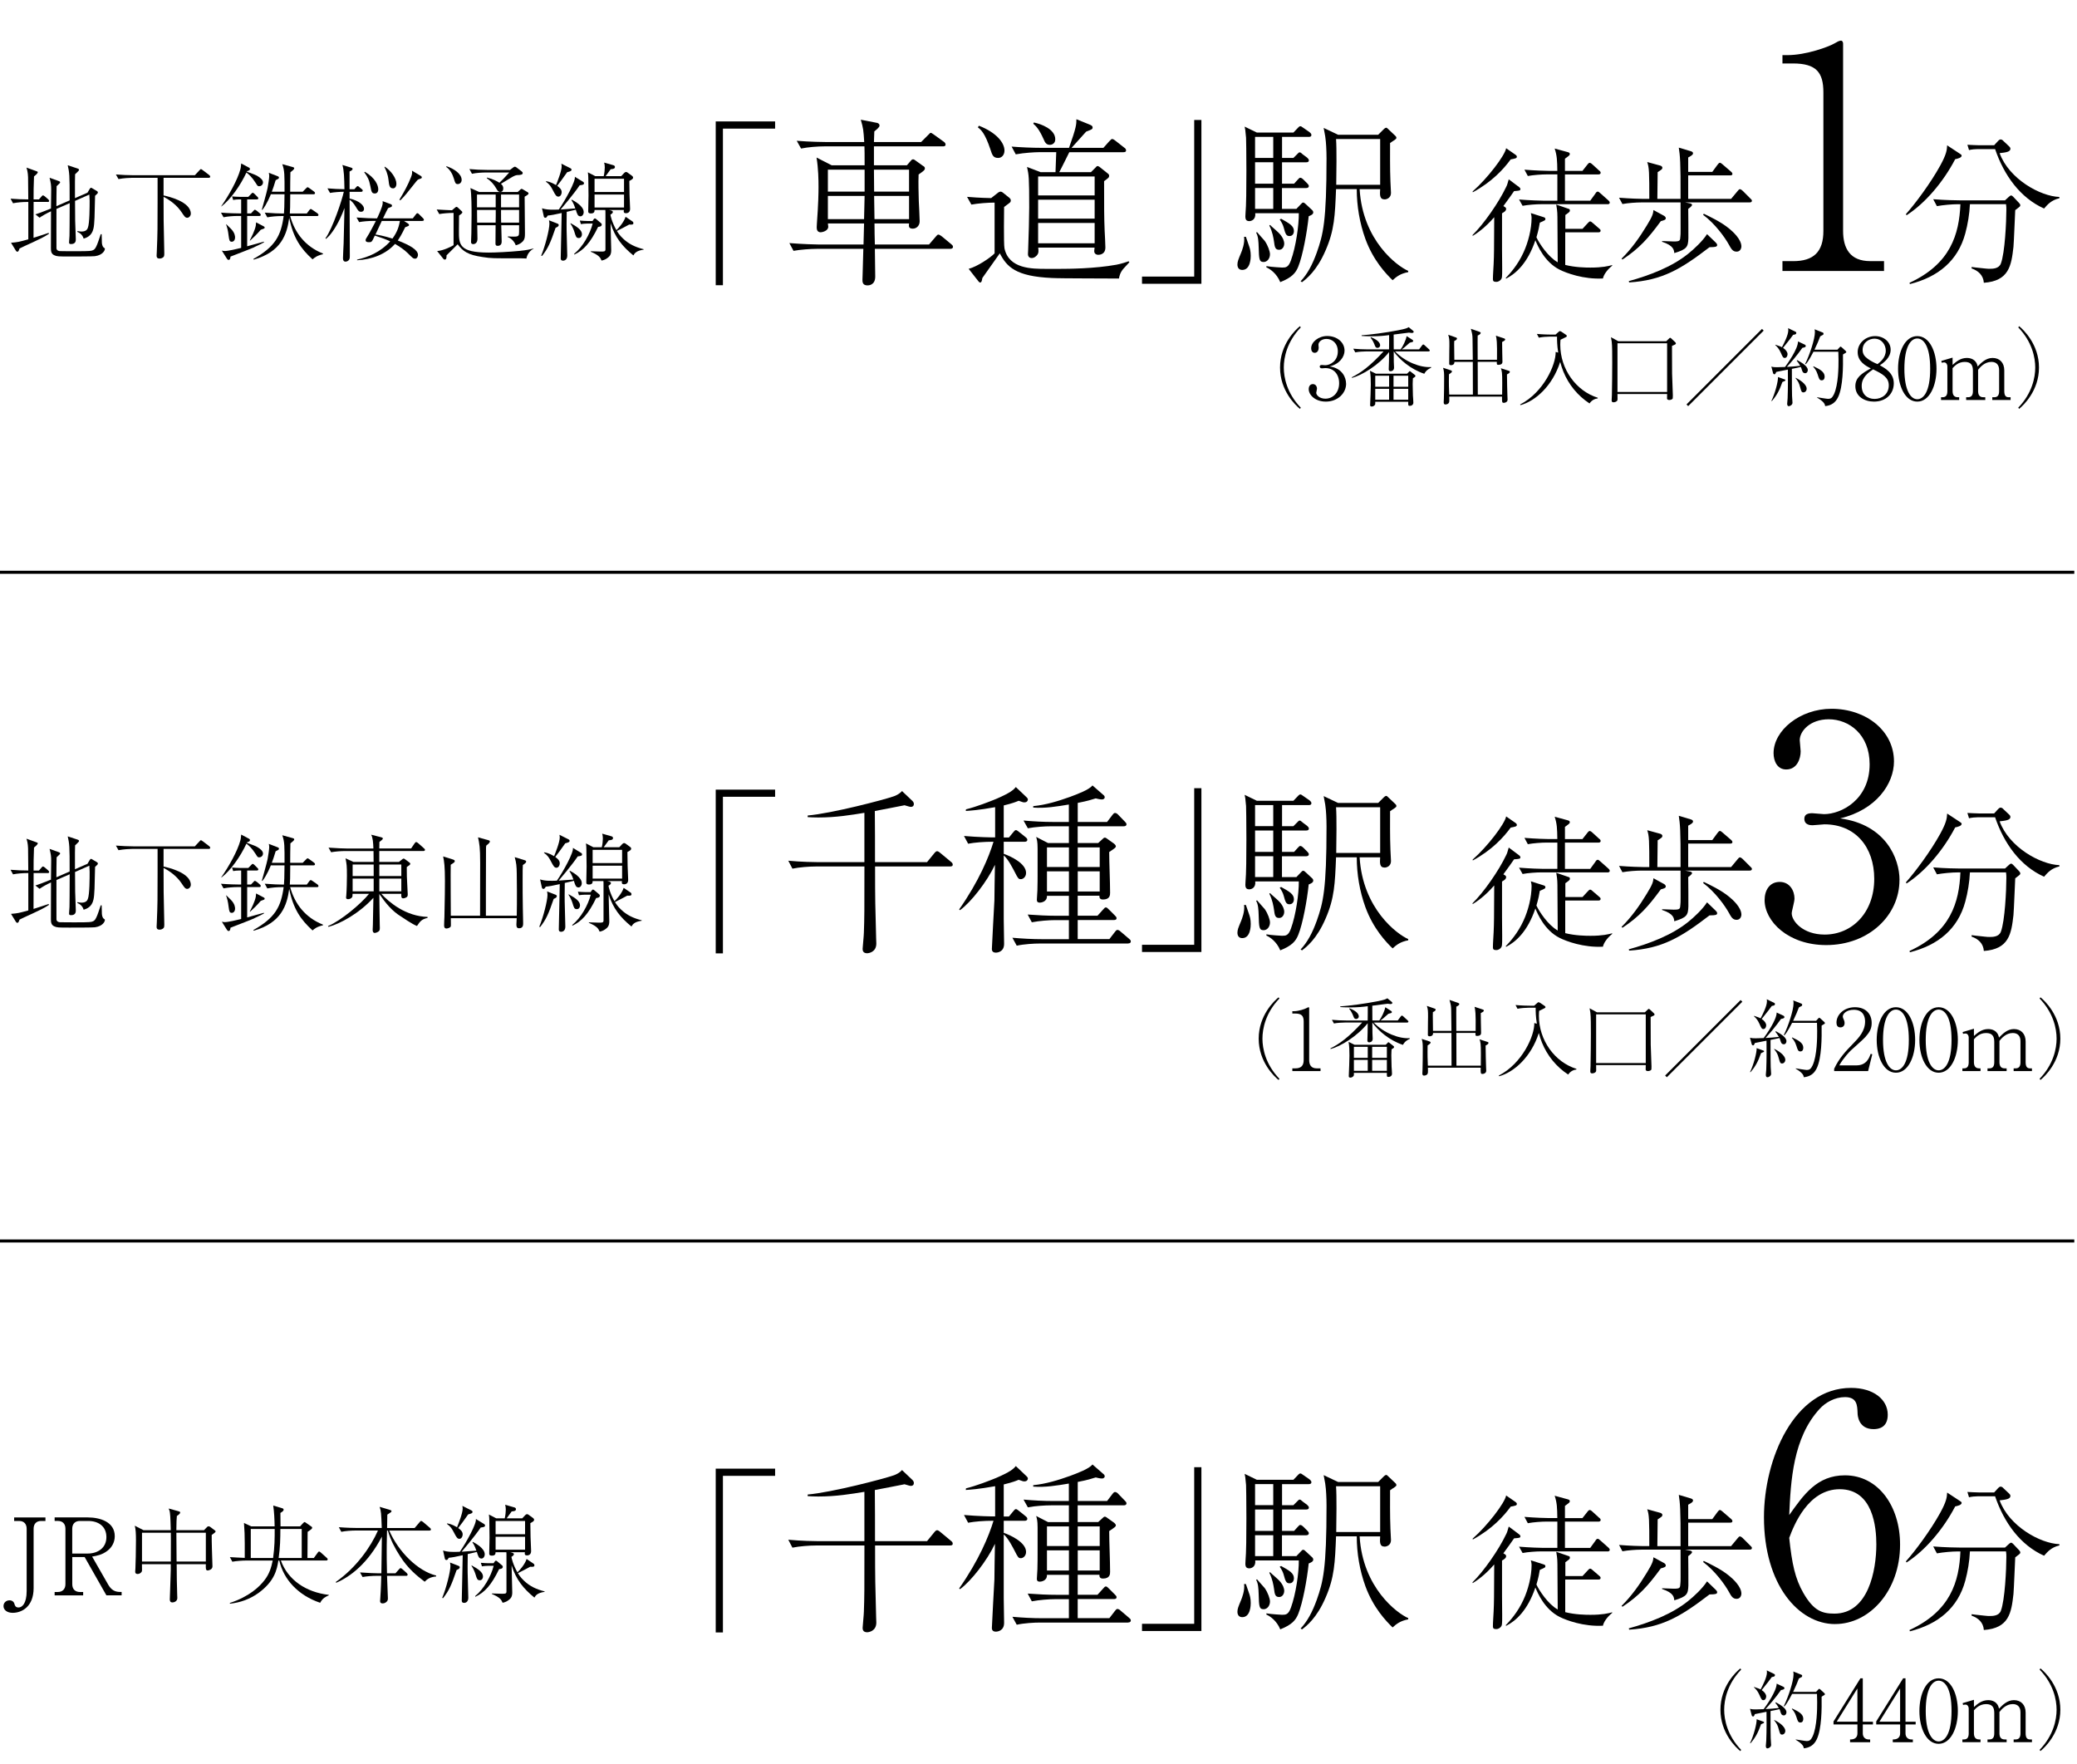 <?xml version="1.0" encoding="UTF-8"?>
<svg id="_レイヤー_2" data-name="レイヤー_2" xmlns="http://www.w3.org/2000/svg" viewBox="0 0 680.89 578.12">
  <defs>
    <style>
      .cls-1 {
        fill: none;
        stroke: #000;
        stroke-miterlimit: 10;
      }
    </style>
  </defs>
  <g id="_x33_90_x5F_844">
    <g>
      <g>
        <path d="M426.15,134.02c-1.4-1.12-6.52-5.91-6.52-13.55s5.12-12.43,6.52-13.55l.28.39c-4.56,4.73-5.57,9.91-5.57,13.16s1.01,8.43,5.57,13.16l-.28.39Z"/>
        <path d="M441.29,125.73c0,3.19-2.77,5.91-6.66,5.91-3.44,0-5.6-2.16-5.6-4.09,0-.9.45-1.65,1.37-1.65s1.34.81,1.34,1.51c0,.31-.25,1.12-.25,1.34,0,.7,1.01,1.93,3,1.93,2.49,0,4.51-1.99,4.51-5.07,0-2.88-1.71-4.96-4.54-4.96-.14,0-.9.08-1.06.08s-.76,0-.76-.59c0-.42.34-.5.73-.5.14,0,.9.08,1.06.08,1.57,0,4.14-1.32,4.14-4.54,0-2.72-1.88-4.09-3.72-4.09-1.68,0-2.63,1.06-2.63,1.9,0,.14.08.84.08,1.01,0,.64-.31,1.65-1.32,1.65-.81,0-1.15-.76-1.15-1.48,0-2.07,2.41-4.03,5.26-4.03,3.14,0,5.68,1.99,5.68,4.79,0,2.02-1.6,4.4-4.9,5.18,4.17.56,5.4,3.67,5.4,5.6Z"/>
        <path d="M466.91,122.51c-4.48-1.48-8.09-4.65-10.02-7.31.03,2.46,0,2.72.03,3.42,0,.28.08,1.62.08,1.88,0,1.12-.98,1.18-1.15,1.18-.36,0-.59-.2-.59-.62s.08-2.27.08-2.63c0-.59.03-.84.03-3.02-3.44,4.31-8.88,7.59-12.15,8.46l-.08-.2c2.83-1.43,5.74-3.39,10.42-8.48h-5.68c-.87,0-2.44.08-3.58.31l-.67-1.2c1.54.14,3.11.22,4.65.22h7.08c.03-.11.03-4.59.03-4.68-1.51.2-3.14.39-5.77.39-1.48,0-2.44-.06-3.25-.11v-.22c2.74-.17,8.04-.87,11.87-1.62,2.77-.53,3.05-.73,3.56-1.04l1.34,1.09c.22.2.31.28.31.42,0,.11-.08.39-.62.39-.25,0-.67-.11-.95-.11-.06,0-1.51.2-1.76.22-.5.08-2.77.36-3.25.42,0,.76.03,4.14.03,4.84h2.27c.64-.81,1.76-3.05,1.96-4.34l1.85,1.18c.22.14.31.25.31.42,0,.31-.31.36-1.15.56-.25.22-1.29,1.18-1.51,1.34-.28.25-.64.53-1.09.84h5.68l.92-1.23c.14-.2.28-.36.45-.36s.28.11.5.31l1.34,1.23c.17.17.28.25.28.42,0,.28-.25.31-.42.31h-10.95c3.28,3.44,8.37,5.38,11.82,5.12v.22c-1.6.73-2.04,1.6-2.24,1.99ZM463.19,124c-.03.73-.08,1.26-.08,1.93,0,1.23.06,2.46.08,3.72.03.64.14,1.68.14,2.32s-.5,1.06-1.15,1.06c-.28,0-.48-.08-.5-.28-.03-.08-.06-.67-.03-1.06h-10.81v.67c0,.45-.59.9-1.15.9s-.53-.36-.53-.56c0-.53.11-3,.14-3.47.06-1.93.08-2.35.08-3.19,0-1.51-.03-3.02-.28-4.51l1.93.95h10.25l.48-.48c.14-.14.28-.34.39-.34s.25.11.42.25l1.2.95c.14.11.25.22.25.36,0,.28-.39.5-.84.76ZM451.57,114.03c-.56,0-.7-.34-.98-1.09-.31-.78-.76-1.65-1.29-2.24l.14-.17c.73.31,3,1.23,3,2.66,0,.56-.48.84-.87.84ZM455.38,123.16h-4.54v3.61h4.54v-3.61ZM455.38,127.44h-4.54v3.58h4.54v-3.58ZM461.65,123.16h-4.82v3.61h4.82v-3.61ZM461.65,127.44h-4.82v3.58h4.82v-3.58Z"/>
        <path d="M494.02,122.71c0,1.79.11,5.96.14,6.78,0,.22.06,1.29.06,1.51,0,.76-.76,1.04-1.2,1.04-.64,0-.64-.2-.62-2.04h-17.3c.03.76.03,1.29,0,1.6-.08.87-.98.98-1.23.98s-.59-.06-.59-.67c0-.22.06-1.15.06-1.34.06-2.13.08-4.31.08-6.44,0-1.79,0-2.35-.34-3.58l2.46.81c.34.11.45.25.45.39,0,.28-.42.59-.98.95-.03.64-.03,1.2-.03,2.18,0,1.2,0,1.65.11,4.45h7.76c0-3.53,0-7.2-.03-10.72h-6.02c.03,1.09-.98,1.09-1.12,1.09-.11,0-.59,0-.59-.45,0-.64.03-3.53.03-4.14s.03-1.23.03-1.85c0-1.96-.03-2.41-.39-3.53l2.49.87c.17.06.39.14.39.36,0,.42-.64.7-.9.81-.03.34-.03.62-.03,1.04,0,1.18,0,1.57.06,5.12h6.05c-.03-1.06-.08-5.77-.08-6.72-.03-1.4-.08-1.71-.56-3.44l2.8.98c.28.11.42.2.42.36,0,.45-.76.78-.98.87-.03,1.04-.03,1.71,0,7.95h6.33c.08-6.05-.11-6.83-.36-7.9l2.55.84c.2.06.5.14.5.42s-.5.56-1.01.81c-.03,1.04.11,5.57.11,6.5s-.95.98-1.34.98c-.53,0-.53-.17-.5-.98h-6.27v.59l.03,9.97v.17h7.98c.03-2.32.03-2.91.03-3.81,0-3.39-.11-3.95-.45-4.82l2.52.81c.31.11.42.14.42.36,0,.34-.39.56-.92.84Z"/>
        <path d="M521.07,132.23c-3.86-2.52-6.83-6.16-8.57-10.44-.42-1.04-.73-2.07-1.04-3.16-2.49,7.78-8.04,12.82-13.02,14.17l-.11-.22c7.76-4,11.76-13.13,11.65-17.22l.84.22c-.39-2.38-.39-4.14-.39-5.24h-2.35c-.98,0-2.55.11-3.61.34l-.64-1.23c2.1.2,4.12.22,4.65.22h1.46l1.04-.92c.2-.17.28-.22.39-.22.14,0,.39.14.5.2l1.46.98c.17.11.31.25.31.42s-.11.28-.28.36c-.28.14-1.54.76-1.79.87-.03.39-.08.9-.08,1.62,0,8.01,5.18,15.18,12.29,17.39v.22c-.78.08-1.93.48-2.69,1.65Z"/>
        <path d="M549.04,112.97c-.28.14-.62.28-.92.42l.03,9.07.25,7.11c0,.08,0,.92-.03,1.01-.14.34-.67.53-1.12.53-.11,0-.73,0-.76-.48,0-.25.03-1.26.03-1.48h-16.27c-.03.31.06,1.68,0,1.96-.17.62-1.01.76-1.32.76-.56,0-.59-.36-.59-.73,0-.25.06-1.43.08-1.68.06-3.53.11-7.08.11-10.61,0-2.3,0-5.66-.17-6.89-.08-.56-.17-1.01-.25-1.43l2.41,1.32h15.71l.76-.73c.31-.31.39-.39.56-.39.08,0,.17.03.53.39l1.04.98c.11.11.28.28.28.48s-.2.31-.36.39ZM546.52,112.52h-16.27v15.96h16.27v-15.96Z"/>
        <path d="M553.43,133.12l-.56-.56,24.75-24.75.56.56-24.75,24.75Z"/>
        <path d="M591.74,122.32c-.73,0-.9-.64-1.04-1.09-.14-.5-.25-.73-.34-.95-.78.2-1.62.36-2.94.62,0,6.66.03,7.39.06,8.88,0,.36.14,1.96.14,2.24,0,.73-.87,1.12-1.18,1.12-.48,0-.56-.42-.56-.84,0-.28.14-1.46.14-1.71.14-3.14.11-8.2.08-9.44-2.86.56-3.19.64-3.81.76-.03.14-.28.78-.56.78-.06,0-.36,0-.48-.39l-.56-2.13c.76.2,1.15.2,1.9.2.64,0,1.57-.03,2.58-.08.73-.98,4.28-5.91,4.26-8.37l2.32,1.09c.14.08.22.22.22.42s-.06.42-1.12.59c-1.62,2.35-3.92,5.01-5.07,6.24,1.46-.08,2.91-.17,4.37-.36-.39-.7-.76-1.2-1.15-1.68l.17-.17c1.18.64,3.47,1.88,3.47,3.25,0,.56-.34,1.04-.92,1.04ZM584.32,125.2c-.98,2.77-1.82,4.37-3.47,6.27l-.14-.08c1.15-2.27,2.24-6.41,2.16-7.81l2.1.76c.2.06.34.14.34.28,0,.17-.2.31-.98.59ZM587.82,109.77c-.76,1.06-1.01,1.4-3.3,4.26.98.62,1.48,1.43,1.48,2.07,0,.5-.28,1.23-.92,1.23-.53,0-.7-.36-1.29-1.71-.62-1.4-1.26-1.99-1.79-2.49v-.14c1.29.39,1.74.62,2.18.81.73-1.4,2.07-3.98,2.07-5.6,0-.22-.03-.45-.06-.64l2.46,1.2c.11.06.22.14.22.36,0,.39-.17.5-1.06.64ZM591.21,128.62c-.62,0-.7-.36-1.04-1.57-.42-1.6-.67-1.96-1.57-3.14l.06-.08c2.55,1.26,3.61,2.66,3.61,3.56,0,.67-.45,1.23-1.06,1.23ZM604.98,115.71c-.48.25-.59.34-.81.5.06,3.95.03,10.58-1.6,13.97-.9,1.88-2.3,2.74-4.23,2.94-.11-.62-.31-1.4-2.66-2.8v-.11c.56.08,3.11.53,3.64.53.78,0,1.32-.28,1.88-1.48,1.51-3.22,1.51-9.27,1.51-11.28,0-1.2-.03-2.07-.06-2.69h-8.15c-.42.78-1.51,2.97-2.52,4.09l-.2-.11c1.46-2.91,3.19-8.15,3.19-10.39,0-.59-.06-.73-.11-.95l2.74,1.09c.08.03.2.17.2.28,0,.22-.06.34-.11.42-.08.06-.84.42-.98.53-.5,1.34-.95,2.46-1.88,4.37h7.53l.64-.7c.22-.22.28-.31.39-.31.06,0,.17.08.36.22l1.34,1.23c.08.08.17.25.17.34,0,.14-.14.2-.31.31ZM597.23,124.67c-.76,0-.92-.53-1.34-1.88-.48-1.54-1.15-2.21-1.48-2.55l.11-.17c2.13.98,3.64,1.85,3.64,3.36,0,.17,0,1.23-.92,1.23Z"/>
        <path d="M614.31,131.64c-2.97,0-6.08-1.6-6.08-5.07,0-2.83,2.1-4.17,5.07-5.82-1.57-.78-4.31-2.18-4.31-5.32,0-2.94,2.6-5.26,5.71-5.26,2.8,0,5.1,1.85,5.1,4.45s-2.21,4.2-3.53,5.12c1.71.95,4.56,2.49,4.56,5.91s-2.52,5.99-6.52,5.99ZM614.03,121.08c-1.54,1.06-3.72,2.58-3.72,5.4s1.85,4.28,4.23,4.28,4.65-1.54,4.65-4.45c0-2.63-2.13-3.78-5.15-5.24ZM614.47,111.01c-1.68,0-3.86,1.18-3.86,3.67,0,1.37.62,2.13,1.62,2.88.84.64,2.02,1.29,3.25,1.79.78-.59,2.72-2.04,2.72-4.42,0-1.82-1.26-3.92-3.72-3.92Z"/>
        <path d="M628.53,131.64c-3.95,0-6.3-5.04-6.3-10.75s2.3-10.72,6.3-10.72,6.3,5.04,6.3,10.72-2.35,10.75-6.3,10.75ZM628.53,110.95c-2.13,0-4.23,2.66-4.23,9.94s2.16,9.97,4.23,9.97c1.96,0,4.23-2.3,4.23-9.97s-2.27-9.94-4.23-9.94Z"/>
        <path d="M653.12,131.11v-.9h.64c1.23,0,1.6-.81,1.6-2.04v-6.86c0-1.65-.84-2.69-2.52-2.69-2.24,0-3.7,1.74-4.37,2.58v6.97c0,1.09.34,2.04,1.71,2.04h.64v.9h-6.27v-.9h.62c1.23,0,1.6-.81,1.6-2.04v-6.66c0-1.9-.73-2.88-2.69-2.88-2.07,0-3.25,1.26-3.98,2.04v7.5c0,1.09.36,2.04,1.71,2.04h.45v.9h-5.94v-.9h.5c1.23,0,1.57-.84,1.57-2.04v-8.12c0-.56-.36-1.26-1.04-1.26-.06,0-.39,0-.81.11l-.14-.59,3.7-1.09v2.38c1.15-1.01,2.55-2.27,4.68-2.27,1.2,0,3.11.45,3.53,2.8,1.18-1.2,2.69-2.8,4.9-2.8,2.35,0,3.84,1.57,3.84,4.09v6.75c0,1.43.45,2.04,1.4,2.04h.67v.9h-5.99Z"/>
        <path d="M661.63,133.63c4.56-4.73,5.57-9.91,5.57-13.16s-1.01-8.43-5.57-13.16l.28-.39c1.4,1.12,6.52,5.94,6.52,13.55s-5.12,12.43-6.52,13.55l-.28-.39Z"/>
      </g>
      <g>
        <g>
          <path d="M234.63,39.8h19.47v2.36h-17.11v51.33h-2.36v-53.7Z"/>
          <path d="M311.52,81.57h-24.72c0,1.42.12,7.79.12,9.09,0,2.89-2.24,2.89-2.54,2.89-1.65,0-1.65-1.18-1.65-1.89,0-.12.06-1.12.29-10.09h-15.28c-2.06,0-5.37.24-7.61.65l-1.36-2.54c4.43.35,8.67.47,9.79.47h14.52c.12-3.78.12-4.25.18-6.9h-11.86c.06.59.12.83.12,1.06,0,1.42-2.06,1.83-2.48,1.83-1,0-1.3-.77-1.3-1.48,0-.12,0-.65.06-1.42.47-6.43.53-9.91.53-11.98,0-2.3-.06-6.08-.65-9.62l4.96,2.54h10.8c0-4.07,0-4.54-.06-6.2h-13.16c-2.12,0-5.37.24-7.61.71l-1.42-2.54c4.43.35,8.73.41,9.85.41h12.27c-.24-3.89-.29-4.43-1.12-7.32l5.43,1.06c.06.06.71.18.71.89,0,.53-1,1.3-1.71,1.89q-.06,1.53-.12,3.48h15.46l2.3-2.3c.65-.65.65-.71.88-.71.12,0,.24,0,1.12.65l3.19,2.3c.24.18.53.47.53.89,0,.53-.47.59-.88.59h-22.6v6.2h10.8l1.18-1.36c.29-.35.47-.59.83-.59s.53.18.94.47l2.3,1.65c.41.24.65.41.65.83,0,.53-.35.83-2.06,2.01-.12,2.89,0,5.9.06,8.67.06,1.06.29,5.72.29,6.67,0,1.53-1.12,2.42-2.24,2.42-1.36,0-1.36-.71-1.24-1.71h-11.33c0,1.12.06,5.9.12,6.9h17.76l2.18-2.54c.41-.47.59-.71.89-.71s.88.41,1.12.59l3.07,2.54c.29.24.59.47.59.89,0,.53-.47.65-.89.65ZM283.44,55.61h-12.04v7.2h12.04v-7.2ZM271.4,64.22v7.61h11.86l.18-7.61h-12.04ZM298.01,55.61h-11.51l.06,7.2h11.45v-7.2ZM298.01,64.22h-11.45l.12,7.61h11.33v-7.61Z"/>
          <path d="M368.35,88c-1.12,1.3-1.36,2.36-1.53,3.3-3.48-.06-18.88,0-22.01-.18-11.86-.53-14.75-3.66-17.05-8.08-1.89,2.71-3.78,5.37-5.72,8.08-.18,1.06-.29,1.48-.71,1.48-.24,0-.41-.18-.59-.41l-3.19-4.07c2.77-.71,7.08-3.6,8.5-5.07v-16.64c-2.12,0-5.37.24-7.61.65l-1.42-2.54c4.07.35,7.32.41,7.91.41l2.24-1.77c.35-.24.59-.35.83-.35s.47.12.65.24l2.3,1.83c.24.24.41.47.41.83,0,.24-.06.41-.18.59-.24.24-.41.35-2.01,1.53,0,.47-.18,12.04.12,13.57,1.42,6.73,8.97,6.73,13.69,6.73h4.48c2.66,0,11.39-.06,18.53-1.36,1.77-.35,3.13-.83,4.01-1.12l.24.3c-.29.35-.47.53-1.89,2.06ZM327.23,51.77c-1.65,0-1.95-.94-2.54-2.77-1.83-5.43-3.07-6.43-4.13-7.26l.35-.53c5.78,2.24,8.38,5.61,8.38,8.14,0,1.36-.83,2.42-2.07,2.42ZM368.24,49.89h-17.7c-.35.65-2.66,5.43-3.3,6.55h10.39l1.48-1.48c.29-.35.47-.53.71-.53s.65.29.65.29l2.66,2.12c.47.35.47.59.47.77,0,.53-.12.65-1.65,1.77,0,8.91,0,11.8.18,16.23.06,1.53.24,4.01.24,5.49,0,2.42-2.06,2.42-2.36,2.42-.06,0-1.3,0-1.3-1.24,0-.18.06-.65.12-1.12h-18.47c.12,1.3.12,1.59-.18,2.18-.35.59-1.12,1.24-1.95,1.24-.71,0-1.24-.41-1.24-1.3,0-.41.06-.89.06-1.3.18-3.95.35-11.74.35-13.98,0-9.97-.12-10.56-.71-13.28l4.43,1.71h4.9c.18-4.48.18-4.96.24-6.55h-5.66c-1.18,0-4.78.18-7.61.71l-1.36-2.54c3.07.24,6.73.41,9.79.41h9.03c2.42-6.79,2.42-7.73,2.42-9.38l4.37,1.77c.83.35.94.59.94.94,0,.53-.24.65-2.12,1.36-.77.83-3.19,3.54-4.78,5.31h10.44l1.89-2.12c.65-.71.77-.77,1-.77.3,0,.65.24,1.18.65l2.77,2.18c.29.18.59.47.59.89,0,.59-.59.59-.88.59ZM344.16,47.47c-1.18,0-1.59-.77-2.06-1.89-1.48-3.3-2.48-4.25-3.36-5.02l.18-.41c2.36.47,7.02,2.18,7.02,5.49,0,1.36-1,1.83-1.77,1.83ZM358.85,57.85h-18.53v6.2h18.53v-6.2ZM358.85,65.46h-18.53v6.2h18.53v-6.2ZM358.85,73.08h-18.53v6.67h18.53v-6.67Z"/>
          <path d="M393.85,93.02h-19.47v-2.36h17.11v-51.33h2.36v53.7Z"/>
          <path d="M407.25,88.48c-1.12,0-1.59-.77-1.59-1.77,0-.94.29-1.65,1.18-3.78.29-.71,1.3-3.19,1-5.31h.59c.06.24.18.53,1.06,3.07.24.65.53,1.65.53,3.13,0,.53,0,4.66-2.77,4.66ZM429.02,70.89c-.53,5.19-1.95,12.92-3.42,16.52-.83,2.06-2.06,3.54-5.9,5.07-1.18-2.89-3.42-4.37-4.54-4.84v-.41c1.65.29,4.9.47,5.13.47,1.24,0,2.07-.06,2.89-2.3,1.65-4.48,2.66-11.68,2.6-15.52h-14.28c.24,2.18-1.36,2.6-1.95,2.6-1.36,0-1.36-1-1.24-2.54.47-4.72.24-24.19.18-24.78-.24-2.77-.3-2.89-.47-3.66l4.01,1.95h11.98l1.3-1.36c.65-.71.77-.71,1-.71s.29.06,1.06.59l1.95,1.36c.18.18.59.47.59.89,0,.59-.53.65-.89.65h-8.73v6.9h3.72l1.06-1.06c.65-.65.71-.77,1-.77.24,0,.35.06,1,.65l1.42,1.06c.24.24.59.53.59.89,0,.59-.53.65-.89.65h-7.91v7.02h3.95l1.12-1.24c.59-.65.65-.71.94-.71.35,0,.83.41,1,.59l1.24,1.24c.53.53.53.77.53.89,0,.53-.47.65-.89.65h-7.91v6.84h4.72l1.3-1.36c.59-.65.65-.71.94-.71s.29,0,1.06.71l1.77,1.65c.18.12.47.47.47.83,0,.71-.83,1-1.53,1.3ZM417.4,44.87h-5.96v6.9h5.96v-6.9ZM417.4,53.19h-5.96v7.02h5.96v-7.02ZM417.4,61.63h-5.96v6.84h5.96v-6.84ZM414.27,85.88c-1.53,0-1.53-1-1.65-4.96-.06-1.71-.12-3.48-.83-4.66l.29-.18c.35.47,2.18,2.42,2.54,2.89,1.06,1.53,1.71,3.48,1.71,4.37,0,1.42-.94,2.54-2.07,2.54ZM419.29,81.87c-1.24,0-1.42-.88-1.65-2.77-.18-1.12-.47-3.07-1.53-5.19l.24-.18c.47.53,2.77,2.42,3.13,2.89,1.18,1.3,1.53,2.54,1.53,3.25,0,.59-.35,2.01-1.71,2.01ZM422.77,77.38c-1.12,0-1.36-.65-1.95-2.83-.24-.89-.71-1.77-1.3-2.6l.47-.24c2.83,1.59,4.19,2.36,4.19,4.07,0,.53-.29,1.59-1.42,1.59ZM456.52,91.84c-2.18-2.12-6.31-6.43-8.91-13.51-1.89-5.25-2.83-10.8-2.83-16.34h-6.79c-.35,8.67-.53,13.45-3.42,20.06-2.89,6.73-6.25,9.32-7.73,10.44l-.47-.29c2.24-2.36,3.89-5.49,5.31-9.44,2.07-5.9,3.19-10.03,3.19-30.86,0-2.71-.18-5.49-.35-6.55,0-.53-.53-2.89-.59-3.42l4.72,2.24h13.16l1.77-1.77c.12-.12.53-.53.83-.53.24,0,.29.06.77.53l2.12,2.01c.35.29.47.53.47.77,0,.29-.18.41-.59.71-.24.12-1.3.88-1.48,1,0,3.13-.06,8.2.12,12.63,0,.59.18,3.13.18,3.72,0,1.65-1.42,2.12-2.07,2.12-1.71,0-1.59-1.53-1.48-3.36h-6.73c1,16.88,12.33,25.25,15.93,26.79v.41c-2.54.47-3.84,1.48-5.13,2.66ZM452.45,45.58h-14.46c.24,3.19.12,11.39.06,14.99h14.4v-14.99Z"/>
          <path d="M498.08,61.39c.19.19.34.34.34.53,0,.58-.24.58-2.07.72-.92,1.35-1.78,2.55-3.51,4.91.72.43.91.53.91.96,0,.67-.96,1.2-1.35,1.4v11.65c0,1.01.05,5.44.05,6.35,0,2.98,0,3.27-.53,3.85-.14.14-.63.63-1.4.63s-1.11-.19-1.11-.87c0-1.4.19-3.61.24-5.01.14-3.08.14-4.33.19-15.31-3.13,3.61-5.73,5.3-7.03,6.11l-.1-.24c3.8-3.75,8.67-10.78,11.02-15.74.34-.67.43-.96.87-2.55l3.47,2.6ZM496.92,50.8c.14.1.34.29.34.58,0,.48-.43.58-2.02.87-2.36,3.23-6.16,7.37-12.42,10.78l-.05-.29c4.86-4.28,10.54-11.7,10.98-14.15l3.18,2.21ZM525.47,91.28c-6.35.34-11.99-1.78-14.2-2.89-4.96-2.5-7.22-7.9-7.94-9.63-2.55,7.56-6.45,10.98-9.58,12.56l-.14-.19c1.25-1.3,3.9-4.14,5.83-8.38,1.54-3.32,2.65-7.7,2.65-11.31,0-.63-.14-1.11-.24-1.59l4.24,1.35c.24.1.53.19.53.58,0,.43-.19.48-1.83,1.2-.19,1.2-.43,2.5-1.11,4.81.91,1.97,3.8,6.4,6.98,8.18-.05-2.36-.05-12.76-.1-14.88,0-1.93-.24-3.13-.39-4.04l3.9,1.35c.39.1.58.19.58.58,0,.43-.14.53-1.49,1.49v4.53h5.63l1.69-1.83c.48-.53.58-.58.82-.58.14,0,.29,0,.87.53l2.07,1.78c.24.19.48.39.48.72,0,.43-.39.53-.72.53h-10.88v10.69c3.27.82,6.64.87,8.28.87,3.95,0,5.78-.48,7.12-.82v.19c-1.83,1.49-2.84,3.13-3.03,4.19ZM527.01,66.93h-21.71c-1.69,0-4.38.19-6.16.53l-1.16-2.07c3.61.29,7.12.39,7.99.39h4.57v-8.62h-3.47c-1.69,0-4.38.19-6.21.53l-1.11-2.07c3.61.29,7.08.39,7.99.39h2.79c-.05-3.42-.1-4.96-.87-7.32l4.24,1.16c.48.14.72.24.72.63s-.14.48-1.59,1.54v4h5.73l1.59-2.02c.48-.63.67-.63.82-.63.29,0,.77.43.87.53l2.21,2.02c.29.19.48.43.48.72,0,.43-.43.53-.72.53h-10.98v8.62h8.28l1.68-2.31c.19-.34.43-.67.77-.67.24,0,.34.05.87.53l2.6,2.31c.38.34.48.58.48.77,0,.43-.43.53-.72.53Z"/>
          <path d="M573.61,66.35h-21.18l1.49.29c.34.05.77.19.77.53,0,.39-.91,1.06-1.25,1.3,0,1.54.1,8.28.05,9.63-.1,2.84-.48,3.61-4.62,4.86-.1-1.01-.19-2.46-4-3.71v-.24c.58,0,3.23.14,3.75.14,2.12,0,2.17-.19,2.26-1.78.1-.96.05-1.25.05-11.02h-12.85c-1.68,0-4.38.19-6.21.53l-1.11-2.07c3.61.29,7.08.38,7.99.38h1.93c0-4.48,0-6.21-.1-8.57-.1-1.93-.29-2.6-.58-3.51l4.24,1.16c.19.05.72.24.72.72,0,.43-.14.53-1.54,1.44,0,1.49,0,2.21-.1,8.76h7.61c.05-12.47-.19-14.06-.58-16.8l3.9,1.16c.34.1.77.29.77.67,0,.34-.14.63-1.59,1.4v4.72h7.9l1.73-2.36c.24-.29.48-.63.77-.63.24,0,.67.34.87.53l2.74,2.36c.29.24.48.43.48.77,0,.43-.39.48-.72.48h-13.77v7.7h14.06l2.12-2.55c.34-.43.53-.63.77-.63.29,0,.72.34.91.53l2.55,2.55c.29.29.48.43.48.72,0,.43-.38.53-.72.53ZM544.44,72.51c-4.09,5.58-7.03,8.91-12.56,12.56l-.29-.29c3.27-3.23,5.92-6.98,8.28-10.88,1.93-3.13,2.07-3.9,2.17-5.05l3.27,1.78c.29.14.77.43.77.91s-.43.63-1.64.96ZM562.35,80.89c-.43.1-.58.1-1.93.14-9.48,7.27-15.5,10.83-26.33,11.55l-.14-.43c6.79-1.88,14.06-4.62,19.45-8.95,1.93-1.54,4.72-4.14,6.21-6.45l2.84,2.74c.29.29.48.53.48.87,0,.38-.39.48-.58.53ZM569.28,82.48c-1.25,0-1.73-.87-2.55-2.36-1.25-2.26-4.48-6.79-8.42-9.72l.24-.34c1.59.77,5.68,2.65,8.42,4.96,1.11.91,3.9,3.42,3.9,5.78,0,.14-.1,1.69-1.59,1.69Z"/>
          <path d="M584.33,88.83v-3.23h3.53c6.66,0,9.89-3.03,9.89-9.89V30.29c0-6.56-2.32-9.49-9.99-9.49h-3.43v-2.73h1.61c6.16,0,13.53-2.73,15.44-3.84.71-.4,1.51-.91,2.12-.91.5,0,.71.5.71,1.01v61.37c0,5.75,2.32,9.89,8.88,9.89h4.54v3.23h-33.31Z"/>
          <path d="M640.95,52.19c-3.91,7.5-9.87,14.47-15.94,18.37l-.21-.37c3.06-3.43,8.08-10.14,11.3-16,1.95-3.59,2.16-4.96,2.22-6.55l4.01,2.64c.53.32.74.48.74.74,0,.69-1.32,1-2.11,1.16ZM661.8,67.98c-.05.05-.53.42-1.16.9-.11,1.9-.42,10.35-.58,12.04-.69,6.18-1.48,11.19-9.71,11.77-.16-2.48-1.85-3.96-4.01-4.7v-.48c.79.11,1.16.16,4.22.48.74.11,1.37.11,1.74.11.9,0,3.01,0,3.64-1.74,1.32-3.48,1.79-13.73,1.79-17.58,0-.84,0-.95-.11-1.85h-11.83c-.16,3.27-.69,6.49-1.53,9.61-2.43,8.98-8.92,14.25-18.16,16.58l-.11-.42c13.46-6.23,16.26-15.89,16.68-25.76h-.9c-1.85,0-4.8.26-6.81.63l-1.21-2.27c3.96.32,7.76.37,8.76.37h14.78l1.21-1.11c.37-.32.53-.48.79-.48s.42.16.69.42l1.9,2.01c.16.16.42.48.42.74,0,.32-.16.48-.53.74ZM670.09,68.35c-7.76-3.48-13.09-10.77-16.05-19.48h-5.65c-.84,0-2.06.11-2.9.32l-.53-1.74c.95.05,2.96.16,3.75.16h5.02l1.21-1.32c.53-.58.74-.58.95-.58.37,0,.74.32.9.53l1.85,1.74c.21.21.42.42.42.79,0,1-1.48,1.21-3.54,1.43,3.11,8.5,13.36,14.15,19.59,14.36v.42c-2.69.63-3.91,2.11-5.02,3.38Z"/>
        </g>
        <g>
          <path d="M15.57,66.19h-4.55c0,3.92-.03,7.84-.03,11.76.94-.31,4.41-1.4,4.94-1.61l.14.28c-1.54,1.05-3.64,2.03-5.32,2.8-2.59,1.16-3.47,1.61-4.34,2.03-.35.94-.42,1.05-.73,1.05-.21,0-.39-.17-.46-.31l-1.61-2.62c2.24-.18,2.59-.28,5.67-1.12v-12.25h-.49c-1.26,0-3.19.14-4.52.42l-.81-1.5c2.14.17,3.99.24,5.81.24-.04-5.46-.04-5.67-.07-7.28-.07-1.72-.32-2.49-.53-3.15l3.19,1.15c.46.18.52.18.52.39,0,.35-.84,1.05-1.23,1.37-.14,3.54-.14,4.73-.14,7.53h1.75l.8-.91c.21-.25.35-.42.53-.42s.49.25.63.35l1.05.91c.17.18.35.35.35.56,0,.31-.32.35-.56.35ZM31.11,83.97c-.63.1-7.07.1-8.26.1-3.75,0-4.17,0-5.08-.42-.98-.46-1.08-1.29-1.08-2.35,0-1.93.03-10.33.03-12.04-1.58.73-2.91,1.5-3.75,2.1l-1.37-1.09c.7-.21,2.31-.77,5.11-1.92,0-.98.07-5.36.07-6.23,0-1.37-.1-2.14-.53-3.85l3.01,1.08c.21.07.45.17.45.42,0,.21-.14.31-1.15,1.26-.04,1.05-.07,5.64-.07,6.55l4.34-1.89c.03-8.4-.1-9.21-.63-11.52l3.19,1.05c.21.07.52.21.52.42s-.14.35-.35.56c-.28.31-.84.84-.94.91-.04,1.47-.07,2.52-.04,7.84l4.1-1.79.7-1.19c.28-.38.31-.42.42-.42.18,0,.35.1.46.18l1.54.91c.07.07.28.17.28.42,0,.31-.1.38-.91,1.12-.14,6.41-.17,9.1-.52,10.68-.52,2.52-2.35,3.08-3.22,3.36-.49-1.58-1.65-2.03-2.07-2.21l.04-.28c.56.1.88.17,1.29.17,1.54,0,1.93-.73,2.1-1.19.6-1.44.6-7.07.6-8.93,0-.49-.07-1.33-.1-2l-4.69,2.07c0,1.02.04,5.5.04,6.44,0,.56.21,5.64.21,6.13,0,.46,0,1.58-1.54,1.58-.42,0-.67-.07-.67-.53,0-.35.1-1.89.14-2.17.04-1.72.04-3.89.07-10.71l-4.34,1.89c0,1.47-.03,12.6,0,12.95.1.73.77.84,1.05.88.21.04,4.66.04,5.29.04,4.8,0,5.08-.1,5.57-.32.67-.24.95-.77,1.44-1.92.25-.63.35-.91,1.16-3.33h.31c0,.42.04,2.35.07,2.77.03.42.14,1.29.67,1.65.28.17.31.21.31.39,0,.49-.67,2.03-3.26,2.38Z"/>
          <path d="M68.39,58.28h-14.77v5.78c1.44.31,8.93,2,8.93,5.99,0,.67-.56,1.33-1.16,1.33-.67,0-.95-.46-1.89-1.86-1.44-2.14-3.57-3.82-5.88-5.01,0,7.07,0,8.05.21,16.91,0,.56.03.77.03,1.61,0,.77-.07,1.05-.31,1.26-.35.32-.81.46-1.23.46-.98,0-.98-.63-.98-.98,0-.21.07-1.23.07-1.44.25-6.06.25-7.6.25-16.59v-7.46h-8.3c-.73,0-2.84.1-4.52.42l-.84-1.51c1.82.14,4.03.25,5.85.25h20.02l1.44-1.54c.35-.39.42-.46.56-.46.17,0,.52.28.67.39l2.03,1.54c.14.14.35.31.35.52,0,.39-.39.39-.52.39Z"/>
          <path d="M83.37,81.03c-1.23.56-6.69,2.63-7.81,3.08-.04.42-.1,1.08-.63,1.08-.28,0-.46-.28-.6-.49l-1.61-2.56c.35.07.53.14.95.14,1.12,0,4.13-.7,5.39-1.02v-10.47h-1.26c-1.26,0-3.19.14-4.52.42l-.84-1.51c2.62.21,5.18.25,5.85.25h.77v-4.59h-.7c-.56,0-1.37.07-1.93.18l-.35-1.16c.63.07,1.96.14,2.49.14h2.84l.88-.91c.39-.39.42-.42.56-.42.21,0,.49.28.6.38l.88.88c.25.25.35.35.35.53,0,.28-.18.38-.53.38h-3.12v4.59h1.26l.73-.77c.35-.38.39-.42.53-.42.21,0,.49.25.67.35l.91.77c.17.14.35.31.35.56,0,.31-.28.35-.53.35h-3.92v9.94c1.89-.52,5.32-1.47,5.46-1.51l.07.21c-.67.35-1.68.91-3.19,1.57ZM84.94,61.04c-.46,0-.52-.1-1.15-1.12-1.16-1.85-2.38-2.94-3.01-3.36-1.92,4.17-5.22,8.86-8.19,11.1l-.07-.04c2.49-3.57,5.32-8.58,6.27-12.08.07-.21.21-.81.28-1.96l2.62,1.4c.1.04.25.21.25.42,0,.46-.67.63-.94.7l-.07.17c2.52.95,2.8,1.05,3.26,1.3,1.23.67,2.03,1.47,2.03,2.21s-.56,1.26-1.26,1.26ZM75.98,79.24c-.77,0-.84-.59-1.02-1.89-.24-2.06-.49-2.73-.84-3.82l.07-.03c.25.28.39.38,1.47,1.44,1.4,1.4,1.4,2.62,1.4,2.87,0,1.05-.63,1.44-1.09,1.44ZM86.48,74.94c-.17.07-.88.35-1.01.38-.88,1.09-2.59,2.77-3.47,3.54l-.1-.1c.53-1.02,1.65-3.19,1.96-4.83.04-.17.04-.91.1-1.05l2.52,1.33c.11.07.28.14.28.39,0,.17-.1.28-.28.35ZM102.44,84.99c-3.82-3.47-6.3-7-7.63-13.58-.73,5.39-2.59,11.13-11.62,13.69l-.14-.21c7.18-4.03,9.07-7.63,9.94-14.07h-.88c-1.19,0-3.19.14-4.48.42l-.84-1.54c2.52.21,4.87.28,5.81.28h.49c.1-1.47.14-1.96.18-6.3h-4.48c-.18.42-1.26,3.19-2.77,5.11l-.18-.07c.07-.31,1.68-5.95,1.89-7.11.25-1.37.53-3.26.53-3.92,0-.42-.07-.77-.14-1.05l2.91,1.12c.21.07.42.18.42.46,0,.31-.1.35-1.08.84-.53,1.79-.88,2.77-1.26,3.78h4.17c0-5.36.04-6.86-.74-9.03l3.4.94c.18.04.52.14.52.42,0,.35-.84.98-1.26,1.3-.04,1.16-.07,4.97-.07,6.37h4.1l1.05-1.05c.39-.38.42-.42.53-.42.14,0,.24.04.67.35l1.44,1.05c.14.1.35.31.35.52,0,.35-.31.39-.52.39h-7.6c-.03,4.45-.03,4.94-.14,6.3h5.57l.77-1.05c.14-.18.35-.42.52-.42s.39.18.67.35l1.51,1.05c.14.14.35.28.35.56,0,.31-.28.35-.52.35h-8.75c1.47,5.46,4.97,10.01,10.75,12.29v.21c-2.07.49-2.8,1.16-3.4,1.68Z"/>
          <path d="M118.33,69.41c-.7,0-.91-.31-1.72-1.68s-1.61-2-2-2.27c.03,2.94.07,15.89.07,18.55,0,.38,0,.77-.28,1.19-.32.39-.77.56-1.12.56-.63,0-.84-.46-.84-1.12,0-1.37.18-3.5.21-4.87.1-3.75.21-7.7.28-11.59-.77,2.1-2,5.01-3.82,7.6-.88,1.23-1.19,1.58-2.24,2.52l-.18-.18c2.38-3.29,5.46-12.64,6.02-15.26-1.26,0-3.22.14-4.52.38l-.84-1.5c1.61.14,3.96.28,5.57.28-.07-3.71-.14-6.23-.67-7.95l2.87.88c.25.07.46.18.46.42,0,.46-.77.73-.98.84v5.81h1.58l.52-.59c.35-.39.39-.42.56-.42.21,0,.52.28.63.39l.67.56c.21.17.35.28.35.52,0,.31-.28.39-.52.39h-3.78v2.21c3.22.73,4.73,2.28,4.73,3.36,0,.49-.25.98-1.02.98ZM138.46,72.42h-6.02l1.29.84c.21.14.35.25.35.46,0,.31-.04.31-1.26.77-1.19,2.49-1.89,3.54-2.42,4.34,3.96,1.54,6.62,3.05,6.62,4.73,0,.49-.31,1.23-.91,1.23-.63,0-.81-.17-2.42-1.79-1.15-1.16-2.8-2.24-4.2-3.05-3.01,3.4-7.6,5.11-12.43,5.36v-.21c3.57-.81,7.56-2.35,10.85-5.99-1.29-.63-2.87-1.19-5.04-1.89-.98,2.14-1.02,2.17-1.93,2.17-.56,0-1.08-.1-1.08-.67,0-.14,0-.35.46-1.02.77-1.12,2.84-5.18,2.91-5.29h-1.02c-1.23,0-3.15.14-4.48.39l-.84-1.51c2.63.21,5.18.28,5.81.28h.91c.14-.28,1.86-3.82,1.86-5.04,0-.21,0-.39-.04-.6l2.73,1.02c.1.04.35.14.35.46,0,.21-.1.31-.25.42-.18.07-.88.35-1.02.39-.39.7-.6,1.12-1.68,3.36h9.77l.94-1.23c.25-.31.35-.46.56-.46s.42.17.6.38l1.23,1.23c.21.21.31.35.31.52,0,.35-.28.38-.52.38ZM122.88,63.42c-1.02,0-1.12-.6-1.47-2.42-.42-2.17-.91-3.01-2-4.55l.21-.14c3.5,2.07,4.38,4.52,4.38,5.71,0,.91-.42,1.4-1.12,1.4ZM125.16,72.42c-.1.25-1.75,3.75-2.07,4.45.81.1,2.63.42,5.57,1.33,1.75-2.42,2.1-4.06,2.45-5.78h-5.95ZM128.9,61.74c-1.23,0-1.33-.95-1.54-2.77-.25-2.14-.98-3.5-1.33-4.2l.1-.14c2.1,1.33,3.82,3.85,3.82,5.6,0,1.08-.6,1.51-1.05,1.51ZM137.44,58.7c-.49.14-.7.42-.98.77-3.36,4.24-3.68,4.66-5.22,6.2l-.31-.21c1.58-2.63,2.8-4.8,3.82-7.42.39-.98.39-1.44.31-2.1l2.87,1.71c.28.18.35.31.35.49,0,.28-.17.35-.84.56Z"/>
          <path d="M172.58,84.74c-.81-.07-1.72-.07-2.28-.07-8.82,0-9.14.04-12.11-.42-4.8-.7-6.41-1.86-8.16-4.17-.6.56-3.12,3.08-3.64,3.61,0,.59,0,1.4-.56,1.4-.11,0-.32-.03-.46-.21l-2.07-2.59c2.07-.14,4.76-1.5,5.39-1.93v-10.57c-1.54,0-3.4.14-4.69.38l-.84-1.5c1.33.1,3.96.21,5.01.25l.91-.77c.28-.25.42-.35.6-.35.14,0,.31.17.42.24l1.16,1.09c.21.17.31.31.31.46,0,.31-.52.67-1.08,1.05,0,.39,0,.84-.04,4.83-.03,4.66-.03,7.32,9.8,7.32,2.06,0,6.69-.21,10.15-.56,2.45-.25,3.33-.49,4.48-.77l.04.1c-.84.31-2.07,1.54-2.35,3.19ZM150.08,60.34c-.77,0-.88-.42-1.26-1.72-.46-1.54-1.3-3.08-2.56-3.92l.14-.21c2.49.84,4.94,2.52,4.94,4.48,0,.81-.59,1.37-1.26,1.37ZM169.92,57.37c-.73.03-1.08.03-2.98,1.23-.1.07-2.35,1.44-2.73,1.65.32.28.77.67.77,1.54,0,.67-.32,1.12-.98,1.12s-.91-.42-1.33-1.15c-.73-1.33-1.79-2.45-3.05-3.33v-.24c2.1.52,3.5,1.33,4.1,1.71.73-.67,1.75-1.71,3.22-3.36h-7.74c-1.05,0-3.05.1-4.48.42l-.84-1.54c1.85.18,3.99.28,5.81.28h7.49l1.02-.77c.17-.14.38-.28.59-.28s.49.18.56.25l1.68,1.29c.21.18.32.32.32.53,0,.56-.67.59-1.44.67ZM172.97,63.84c-.14.14-.59.42-.98.63,0,1.72.1,10.05.1,11.94,0,1.19-.04,1.85-.52,2.49-.1.17-.88,1.12-2.49,1.5-.49-1.33-1.61-2.38-2.63-2.7l.04-.21c1.02.07,1.58.07,2.03.07,1.51,0,1.65-.28,1.65-1.57v-2.17h-5.85c0,.81.14,4.94.14,5.39,0,1.37-1.08,1.37-1.33,1.37-.7,0-.7-.49-.7-.81,0-1.4.04-4.48.04-5.95h-6.02c0,.63.07,3.78.07,4.48,0,1.68-1.26,1.72-1.33,1.72-.77,0-.77-.49-.77-.77,0-.77.1-2,.1-2.73.04-1.33.07-4.1.07-5.88,0-2.21,0-7.18-.38-9l2.87,1.29h12.64l.88-.81c.1-.1.24-.21.38-.21.1,0,.28.07.39.14l1.54.91c.14.1.35.21.35.42,0,.28-.18.35-.28.46ZM162.5,63.77h-6.13v4.2h6.13v-4.2ZM156.38,68.81c0,1.4,0,2.77.04,4.17h6.06c.04-.67.04-3.57.04-4.17h-6.13ZM170.17,63.77h-5.92v4.2h5.92v-4.2ZM170.17,68.81h-5.92c0,2.94,0,3.29.04,4.17h5.88v-4.17Z"/>
          <path d="M182.14,74.66c-1.72,5.04-2.52,6.79-4.45,9.24l-.28-.1c1.33-3.15,2.7-8.58,2.7-10.47,0-.31-.07-.81-.14-1.12l2.8,1.09c.25.1.39.24.39.46,0,.45-.42.63-1.02.91ZM190.01,60.76c-1.86,2.8-5.99,7.63-6.23,7.91.49-.04,3.96-.28,4.83-.35-.56-1.65-1.02-2.31-1.29-2.7l.14-.17c.77.42,3.89,2.06,3.89,4.06,0,.74-.46,1.4-1.05,1.4-.88,0-1.08-.7-1.54-2.17l-2.98.7c-.07,3.47-.03,5.11-.03,6.06.03,1.26.21,7.91.21,8.26,0,1.33-.81,1.68-1.37,1.68-.77,0-.77-.56-.77-.81,0-1.26.17-6.69.17-7.81s.1-5.99.14-7c-2.14.49-3.5.74-4.59.84-.31.56-.46.73-.77.73-.14,0-.42-.1-.49-.42l-.59-2.7c1.58.56,3.64.49,5.5.42,2.17-3.12,5.6-9.38,5.25-10.75l2.7,1.65c.28.17.31.35.31.52,0,.39-.35.49-1.44.63ZM185.92,56.46c-1.68,2.38-2.24,3.15-3.26,4.45.74.56,1.47,1.12,1.47,2.1,0,.7-.42,1.44-1.08,1.44s-.98-.49-1.79-2.07c-.67-1.26-1.02-1.89-2.31-2.84l.07-.14c.49.07,1.5.21,3.26,1.26.31-.8,1.85-4.52,1.85-6.13,0-.25-.07-.63-.1-.88l2.98,1.5c.21.1.35.25.35.49,0,.35-.24.49-1.44.81ZM189.73,78.02c-.81,0-.94-.42-1.4-1.92-.07-.25-.56-1.75-1.33-2.8l.07-.14c2,1.12,3.71,2.17,3.71,3.64,0,.6-.35,1.23-1.05,1.23ZM196.07,74.38c-2.56,5.29-4.8,7.67-7.81,9.07l-.03-.25c2.83-2.28,5.18-6.48,6.06-9.91h-1.93c-.56,0-1.37.07-1.93.17l-.35-1.16c.63.07,1.96.14,2.49.14h1.68l.38-.56c.1-.17.25-.28.39-.28.17,0,.31.14.42.21l1.58,1.33c.18.14.25.28.25.46,0,.63-.7.73-1.19.77ZM207.65,83.73c-3.68-2.98-6.06-5.99-7.49-10.57,0,.6.04,1.26.04,1.85.03,1.12.17,6.97.17,7.07,0,1.47-.63,2.03-1.02,2.31-.46.39-1.12.84-2.14,1.02-.42-.94-.73-1.71-3.57-2.91l.07-.14c.67.03,2.94.1,3.26.1,1.09,0,1.51,0,1.51-.74v-11.2c0-1.26,0-1.4-.04-1.68h-3.54c0,.39.04,1.12-1.19,1.12-.84,0-.88-.38-.88-.7,0-.81.1-4.45.1-5.18,0-.91-.07-4.83-.07-5.64,0-.52-.04-1.37-.14-1.96l2.42,1.26h2.77c.25-.98.35-2.24.35-2.87,0-.52-.07-1.16-.21-1.58l3.08.88c.31.1.46.31.46.56,0,.6-.63.67-1.4.74-.25.35-1.4,1.96-1.65,2.27h5.11l.98-1.05c.14-.14.39-.32.6-.32s.38.11.52.21l1.44,1.05c.21.14.35.35.35.6,0,.42-.46.67-1.23,1.08,0,.35.07,4.45.07,4.55.04.73.18,4.13.18,4.59,0,1.05-.63,1.44-1.37,1.44-.63,0-.81-.31-.67-1.05h-4.83l.6.14c.38.1.63.31.63.49,0,.35-.42.67-.81.88,0,.25.53,2.62,1.96,5.08.59-.49,2.49-2.62,3.01-4.38l2.21,1.5c.28.18.35.35.35.63,0,.46-.56.49-1.37.42-1.33.73-2.7,1.44-4.03,2.1.28.49.88,1.44,2,2.49,1.93,1.82,3.99,2.8,6.76,3.5v.14c-2.45.35-2.98,1.23-3.36,1.89ZM204.57,58.59h-9.66v4.34h9.66v-4.34ZM204.57,63.77h-9.66v4.24h9.66v-4.24Z"/>
        </g>
      </g>
    </g>
    <line class="cls-1" y1="187.58" x2="680" y2="187.58"/>
    <g>
      <g>
        <path d="M419.15,354c-1.4-1.12-6.52-5.91-6.52-13.55s5.12-12.43,6.52-13.55l.28.39c-4.56,4.73-5.57,9.91-5.57,13.16s1.01,8.43,5.57,13.16l-.28.39Z"/>
        <path d="M423.66,351.09v-.9h.98c1.85,0,2.74-.84,2.74-2.74v-12.6c0-1.82-.64-2.63-2.77-2.63h-.95v-.76h.45c1.71,0,3.75-.76,4.28-1.06.2-.11.42-.25.59-.25.14,0,.2.14.2.28v17.02c0,1.6.64,2.74,2.46,2.74h1.26v.9h-9.24Z"/>
        <path d="M459.91,342.49c-4.48-1.48-8.09-4.65-10.02-7.31.03,2.46,0,2.72.03,3.42,0,.28.08,1.62.08,1.88,0,1.12-.98,1.18-1.15,1.18-.36,0-.59-.2-.59-.62s.08-2.27.08-2.63c0-.59.03-.84.03-3.02-3.44,4.31-8.88,7.59-12.15,8.46l-.08-.2c2.83-1.43,5.74-3.39,10.42-8.48h-5.68c-.87,0-2.44.08-3.58.31l-.67-1.2c1.54.14,3.11.22,4.65.22h7.08c.03-.11.03-4.59.03-4.68-1.51.2-3.14.39-5.77.39-1.48,0-2.44-.06-3.25-.11v-.22c2.74-.17,8.04-.87,11.87-1.62,2.77-.53,3.05-.73,3.56-1.04l1.34,1.09c.22.2.31.28.31.42,0,.11-.08.39-.62.39-.25,0-.67-.11-.95-.11-.06,0-1.51.2-1.76.22-.5.08-2.77.36-3.25.42,0,.76.03,4.14.03,4.84h2.27c.64-.81,1.76-3.05,1.96-4.34l1.85,1.18c.22.14.31.25.31.42,0,.31-.31.36-1.15.56-.25.22-1.29,1.18-1.51,1.34-.28.25-.64.53-1.09.84h5.68l.92-1.23c.14-.2.28-.36.45-.36s.28.11.5.31l1.34,1.23c.17.17.28.25.28.42,0,.28-.25.31-.42.31h-10.95c3.28,3.44,8.37,5.38,11.82,5.12v.22c-1.6.73-2.04,1.6-2.24,1.99ZM456.19,343.97c-.03.73-.08,1.26-.08,1.93,0,1.23.06,2.46.08,3.72.03.64.14,1.68.14,2.32s-.5,1.06-1.15,1.06c-.28,0-.48-.08-.5-.28-.03-.08-.06-.67-.03-1.06h-10.81v.67c0,.45-.59.9-1.15.9s-.53-.36-.53-.56c0-.53.11-3,.14-3.47.06-1.93.08-2.35.08-3.19,0-1.51-.03-3.02-.28-4.51l1.93.95h10.25l.48-.48c.14-.14.28-.34.39-.34s.25.11.42.25l1.2.95c.14.11.25.22.25.36,0,.28-.39.5-.84.76ZM444.57,334.01c-.56,0-.7-.34-.98-1.09-.31-.78-.76-1.65-1.29-2.24l.14-.17c.73.31,3,1.23,3,2.66,0,.56-.48.84-.87.84ZM448.38,343.13h-4.54v3.61h4.54v-3.61ZM448.38,347.42h-4.54v3.58h4.54v-3.58ZM454.65,343.13h-4.82v3.61h4.82v-3.61ZM454.65,347.42h-4.82v3.58h4.82v-3.58Z"/>
        <path d="M487.02,342.69c0,1.79.11,5.96.14,6.78,0,.22.06,1.29.06,1.51,0,.76-.76,1.04-1.2,1.04-.64,0-.64-.2-.62-2.04h-17.3c.03.76.03,1.29,0,1.6-.08.87-.98.98-1.23.98s-.59-.06-.59-.67c0-.22.06-1.15.06-1.34.06-2.13.08-4.31.08-6.44,0-1.79,0-2.35-.34-3.58l2.46.81c.34.11.45.25.45.39,0,.28-.42.59-.98.95-.03.64-.03,1.2-.03,2.18,0,1.2,0,1.65.11,4.45h7.76c0-3.53,0-7.2-.03-10.72h-6.02c.03,1.09-.98,1.09-1.12,1.09-.11,0-.59,0-.59-.45,0-.64.03-3.53.03-4.14s.03-1.23.03-1.85c0-1.96-.03-2.41-.39-3.53l2.49.87c.17.06.39.14.39.36,0,.42-.64.7-.9.81-.03.34-.03.62-.03,1.04,0,1.18,0,1.57.06,5.12h6.05c-.03-1.06-.08-5.77-.08-6.72-.03-1.4-.08-1.71-.56-3.44l2.8.98c.28.11.42.2.42.36,0,.45-.76.78-.98.87-.03,1.04-.03,1.71,0,7.95h6.33c.08-6.05-.11-6.83-.36-7.9l2.55.84c.2.06.5.14.5.42s-.5.56-1.01.81c-.03,1.04.11,5.57.11,6.5s-.95.98-1.34.98c-.53,0-.53-.17-.5-.98h-6.27v.59l.03,9.97v.17h7.98c.03-2.32.03-2.91.03-3.81,0-3.39-.11-3.95-.45-4.82l2.52.81c.31.11.42.14.42.36,0,.34-.39.56-.92.84Z"/>
        <path d="M514.07,352.21c-3.86-2.52-6.83-6.16-8.57-10.44-.42-1.04-.73-2.07-1.04-3.16-2.49,7.78-8.04,12.82-13.02,14.17l-.11-.22c7.76-4,11.76-13.13,11.65-17.22l.84.22c-.39-2.38-.39-4.14-.39-5.24h-2.35c-.98,0-2.55.11-3.61.34l-.64-1.23c2.1.2,4.12.22,4.65.22h1.46l1.04-.92c.2-.17.28-.22.39-.22.14,0,.39.14.5.2l1.46.98c.17.11.31.25.31.42s-.11.28-.28.36c-.28.14-1.54.76-1.79.87-.03.39-.08.9-.08,1.62,0,8.01,5.18,15.18,12.29,17.39v.22c-.78.08-1.93.48-2.69,1.65Z"/>
        <path d="M542.04,332.94c-.28.14-.62.28-.92.42l.03,9.07.25,7.11c0,.08,0,.92-.03,1.01-.14.34-.67.53-1.12.53-.11,0-.73,0-.76-.48,0-.25.03-1.26.03-1.48h-16.27c-.03.31.06,1.68,0,1.96-.17.62-1.01.76-1.32.76-.56,0-.59-.36-.59-.73,0-.25.06-1.43.08-1.68.06-3.53.11-7.08.11-10.61,0-2.3,0-5.66-.17-6.89-.08-.56-.17-1.01-.25-1.43l2.41,1.32h15.71l.76-.73c.31-.31.39-.39.56-.39.08,0,.17.03.53.39l1.04.98c.11.11.28.28.28.48s-.2.31-.36.39ZM539.52,332.5h-16.27v15.96h16.27v-15.96Z"/>
        <path d="M546.43,353.1l-.56-.56,24.75-24.75.56.56-24.75,24.75Z"/>
        <path d="M584.74,342.29c-.73,0-.9-.64-1.04-1.09-.14-.5-.25-.73-.34-.95-.78.2-1.62.36-2.94.62,0,6.66.03,7.39.06,8.88,0,.36.14,1.96.14,2.24,0,.73-.87,1.12-1.18,1.12-.48,0-.56-.42-.56-.84,0-.28.14-1.46.14-1.71.14-3.14.11-8.2.08-9.44-2.86.56-3.19.64-3.81.76-.03.14-.28.78-.56.78-.06,0-.36,0-.48-.39l-.56-2.13c.76.2,1.15.2,1.9.2.64,0,1.57-.03,2.58-.08.73-.98,4.28-5.91,4.26-8.37l2.32,1.09c.14.08.22.22.22.42s-.06.42-1.12.59c-1.62,2.35-3.92,5.01-5.07,6.24,1.46-.08,2.91-.17,4.37-.36-.39-.7-.76-1.2-1.15-1.68l.17-.17c1.18.64,3.47,1.88,3.47,3.25,0,.56-.34,1.04-.92,1.04ZM577.32,345.18c-.98,2.77-1.82,4.37-3.47,6.27l-.14-.08c1.15-2.27,2.24-6.41,2.16-7.81l2.1.76c.2.06.34.14.34.28,0,.17-.2.31-.98.59ZM580.82,329.75c-.76,1.06-1.01,1.4-3.3,4.26.98.62,1.48,1.43,1.48,2.07,0,.5-.28,1.23-.92,1.23-.53,0-.7-.36-1.29-1.71-.62-1.4-1.26-1.99-1.79-2.49v-.14c1.29.39,1.74.62,2.18.81.73-1.4,2.07-3.98,2.07-5.6,0-.22-.03-.45-.06-.64l2.46,1.2c.11.06.22.14.22.36,0,.39-.17.5-1.06.64ZM584.21,348.59c-.62,0-.7-.36-1.04-1.57-.42-1.6-.67-1.96-1.57-3.14l.06-.08c2.55,1.26,3.61,2.66,3.61,3.56,0,.67-.45,1.23-1.06,1.23ZM597.98,335.69c-.48.25-.59.34-.81.5.06,3.95.03,10.58-1.6,13.97-.9,1.88-2.3,2.74-4.23,2.94-.11-.62-.31-1.4-2.66-2.8v-.11c.56.08,3.11.53,3.64.53.78,0,1.32-.28,1.88-1.48,1.51-3.22,1.51-9.27,1.51-11.28,0-1.2-.03-2.07-.06-2.69h-8.15c-.42.78-1.51,2.97-2.52,4.09l-.2-.11c1.46-2.91,3.19-8.15,3.19-10.39,0-.59-.06-.73-.11-.95l2.74,1.09c.08.03.2.17.2.28,0,.22-.06.34-.11.42-.08.06-.84.42-.98.53-.5,1.34-.95,2.46-1.88,4.37h7.53l.64-.7c.22-.22.28-.31.39-.31.06,0,.17.08.36.22l1.34,1.23c.08.08.17.25.17.34,0,.14-.14.2-.31.31ZM590.23,344.65c-.76,0-.92-.53-1.34-1.88-.48-1.54-1.15-2.21-1.48-2.55l.11-.17c2.13.98,3.64,1.85,3.64,3.36,0,.17,0,1.23-.92,1.23Z"/>
        <path d="M612.4,351.09h-11.12v-.76c1.62-3.47,3.81-5.8,6.33-8.37,1.76-1.79,3.81-4.03,3.81-7.11,0-1.46-.5-3.86-3.7-3.86-2.44,0-3.61,1.32-3.61,2.21,0,.28.14.64.25.84.34.76.34,1.06.34,1.29,0,.98-.62,1.43-1.37,1.43-.98,0-1.29-.7-1.29-1.57,0-2.55,2.38-5.04,6.08-5.04,3.33,0,5.46,2.02,5.46,5.18,0,1.88-.67,3-2.07,4.59-.67.78-4.12,3.78-4.79,4.42-.36.36-2.44,2.46-3.75,4.87h5.6c3.3,0,4.17-2.41,4.68-3.78l.53.14-1.37,5.52Z"/>
        <path d="M621.53,351.62c-3.95,0-6.3-5.04-6.3-10.75s2.3-10.72,6.3-10.72,6.3,5.04,6.3,10.72-2.35,10.75-6.3,10.75ZM621.53,330.93c-2.13,0-4.23,2.66-4.23,9.94s2.16,9.97,4.23,9.97c1.96,0,4.23-2.3,4.23-9.97s-2.27-9.94-4.23-9.94Z"/>
        <path d="M635.53,351.62c-3.95,0-6.3-5.04-6.3-10.75s2.3-10.72,6.3-10.72,6.3,5.04,6.3,10.72-2.35,10.75-6.3,10.75ZM635.53,330.93c-2.13,0-4.23,2.66-4.23,9.94s2.16,9.97,4.23,9.97c1.96,0,4.23-2.3,4.23-9.97s-2.27-9.94-4.23-9.94Z"/>
        <path d="M660.12,351.09v-.9h.64c1.23,0,1.6-.81,1.6-2.04v-6.86c0-1.65-.84-2.69-2.52-2.69-2.24,0-3.7,1.74-4.37,2.58v6.97c0,1.09.34,2.04,1.71,2.04h.64v.9h-6.27v-.9h.62c1.23,0,1.6-.81,1.6-2.04v-6.66c0-1.9-.73-2.88-2.69-2.88-2.07,0-3.25,1.26-3.98,2.04v7.5c0,1.09.36,2.04,1.71,2.04h.45v.9h-5.94v-.9h.5c1.23,0,1.57-.84,1.57-2.04v-8.12c0-.56-.36-1.26-1.04-1.26-.06,0-.39,0-.81.11l-.14-.59,3.7-1.09v2.38c1.15-1.01,2.55-2.27,4.68-2.27,1.2,0,3.11.45,3.53,2.8,1.18-1.2,2.69-2.8,4.9-2.8,2.35,0,3.84,1.57,3.84,4.09v6.75c0,1.43.45,2.04,1.4,2.04h.67v.9h-5.99Z"/>
        <path d="M668.63,353.61c4.56-4.73,5.57-9.91,5.57-13.16s-1.01-8.43-5.57-13.16l.28-.39c1.4,1.12,6.52,5.94,6.52,13.55s-5.12,12.43-6.52,13.55l-.28-.39Z"/>
      </g>
      <g>
        <g>
          <path d="M234.63,258.82h19.47v2.36h-17.11v51.33h-2.36v-53.7Z"/>
          <path d="M311.47,284.02h-24.6c0,11.39.06,12.63.35,23.6,0,.29.06,1.42.06,1.65,0,2.83-2.48,3.19-3.01,3.19-1.42,0-1.48-1-1.48-1.48,0-.35.41-4.43.41-5.25.18-5.07.18-6.73.18-21.71h-15.99c-2.06,0-5.37.24-7.61.71l-1.36-2.6c4.43.41,8.67.47,9.79.47h15.16v-16.17c-4.37.71-9.21,1.53-15.11,1.53-1.53,0-2.54-.06-3.48-.12v-.53c8.08-.71,25.08-5.19,28.09-6.25.24-.06,1.89-.65,2.83-1.77l3.42,3.25c.24.24.47.59.47,1,0,.59-.35.94-.94.94-.41,0-.71-.12-2.12-.53-1.53.29-8.32,1.65-9.74,1.89.06,2.6.06,13.93.06,16.23v.53h17.05l2.36-2.89c.12-.18.59-.71.94-.71s.94.47,1.06.59l3.48,2.89c.29.24.59.47.59.94,0,.53-.47.59-.89.59Z"/>
          <path d="M335.9,263.01c-.47,0-.65-.06-1.95-.53-.88.35-1.77.77-4.9,1.53v10.5h1.71l1.36-1.65c.35-.41.59-.77.94-.77.29,0,.83.47,1.06.65l2.07,1.65c.29.24.59.47.59.88,0,.53-.47.65-.89.65h-6.84v3.95c2.24.77,7.32,3.13,7.32,6.25,0,1.3-.94,2.06-1.71,2.06s-.94-.24-2.01-2.36c-.59-1.12-2.12-4.19-3.6-5.43v21.01c0,1.24.12,6.79.12,7.97,0,2.66-2.18,2.89-2.71,2.89-1.3,0-1.3-.94-1.3-1.24,0-.83.77-14.69.83-15.87,0-.89.12-9.85.18-11.68-2.54,5.43-7.79,12.21-11.45,14.87l-.29-.24c6.49-9.26,9.74-17.17,11.27-22.19-3.19,0-6.14.24-8.32.65l-1.36-2.54c4.78.41,8.67.47,10.21.47v-9.91c-5.55,1-8.02,1.12-9.62,1.24l.06-.53c3.42-.83,7.91-2.6,9.91-3.42,4.66-2.01,5.66-2.95,6.43-3.89l3.48,3.3c.24.24.47.47.47.77,0,.47-.35.94-1.06.94ZM369.83,309.27h-28.91c-1.89,0-5.19.18-7.61.71l-1.42-2.6c3.3.29,6.55.47,9.85.47h8.67v-6.25h-4.54c-1.89,0-5.19.24-7.61.71l-1.36-2.54c3.25.24,6.49.41,9.79.41h3.72v-6.55h-7.2c.12,2.06-2.07,2.24-2.3,2.24-.94,0-1-.53-1-.94,0-.53.18-2.71.18-3.13.06-2.01.06-4.31.06-4.66v-9.03c0-2.3-.24-2.95-.47-3.78l3.89,2.01h6.84v-5.49h-5.9c-1.83,0-5.13.18-7.55.65l-1.42-2.54c3.25.29,6.55.47,9.79.47h5.07v-5.72c-3.89.65-7.79,1.3-11.68,1v-.47c4.19-.41,8.2-1.65,12.16-3.07,2.36-.89,6.2-2.3,7.26-3.72l3.78,3.3c.12.12.24.35.24.59,0,.29-.24.71-.94.71s-1.53-.24-2.01-.35c-1.36.41-2.54.83-5.9,1.48v6.25h9.62l1.71-2.24c.47-.59.59-.71.94-.71s.83.35,1.06.65l2.06,2.12c.35.35.59.59.59.94,0,.53-.47.65-.89.65h-15.11v5.49h6.73l1.36-1.24c.35-.29.47-.53.83-.53.29,0,.65.29,1.06.59l1.83,1.3c.47.35.71.71.71.94,0,.41-.24.59-2.18,1.89,0,3.72.29,9.62.29,13.33,0,.71,0,2.24-2.36,2.24-.59,0-1.24-.24-1.12-1.24h-7.14v6.55h6.49l1.77-1.95c.59-.65.65-.77,1-.77.29,0,.59.29,1,.71l1.89,1.89c.41.41.59.59.59.94,0,.53-.53.59-.94.59h-11.8v6.25h10.39l1.77-2.3c.24-.29.53-.71.83-.71.41,0,.83.29,1.12.59l2.71,2.3c.35.3.59.47.59.89,0,.53-.47.65-.89.65ZM350.42,277.76h-7.2v6.43h7.2v-6.43ZM350.42,285.61h-7.2v6.61h7.2v-6.61ZM360.51,277.76h-7.2v6.43h7.2v-6.43ZM360.51,285.61h-7.2v6.61h7.2v-6.61Z"/>
          <path d="M393.85,312.04h-19.47v-2.36h17.11v-51.33h2.36v53.7Z"/>
          <path d="M407.25,307.5c-1.12,0-1.59-.77-1.59-1.77,0-.94.29-1.65,1.18-3.78.29-.71,1.3-3.19,1-5.31h.59c.06.24.18.53,1.06,3.07.24.65.53,1.65.53,3.13,0,.53,0,4.66-2.77,4.66ZM429.02,289.92c-.53,5.19-1.95,12.92-3.42,16.52-.83,2.06-2.06,3.54-5.9,5.07-1.18-2.89-3.42-4.37-4.54-4.84v-.41c1.65.29,4.9.47,5.13.47,1.24,0,2.07-.06,2.89-2.3,1.65-4.48,2.66-11.68,2.6-15.52h-14.28c.24,2.18-1.36,2.6-1.95,2.6-1.36,0-1.36-1-1.24-2.54.47-4.72.24-24.19.18-24.78-.24-2.77-.3-2.89-.47-3.66l4.01,1.95h11.98l1.3-1.36c.65-.71.77-.71,1-.71s.29.06,1.06.59l1.95,1.36c.18.18.59.47.59.89,0,.59-.53.65-.89.65h-8.73v6.9h3.72l1.06-1.06c.65-.65.71-.77,1-.77.24,0,.35.06,1,.65l1.42,1.06c.24.24.59.53.59.89,0,.59-.53.65-.89.65h-7.91v7.02h3.95l1.12-1.24c.59-.65.65-.71.94-.71.35,0,.83.41,1,.59l1.24,1.24c.53.53.53.77.53.89,0,.53-.47.65-.89.65h-7.91v6.84h4.72l1.3-1.36c.59-.65.65-.71.94-.71s.29,0,1.06.71l1.77,1.65c.18.12.47.47.47.83,0,.71-.83,1-1.53,1.3ZM417.4,263.9h-5.96v6.9h5.96v-6.9ZM417.4,272.22h-5.96v7.02h5.96v-7.02ZM417.4,280.65h-5.96v6.84h5.96v-6.84ZM414.27,304.91c-1.53,0-1.53-1-1.65-4.96-.06-1.71-.12-3.48-.83-4.66l.29-.18c.35.47,2.18,2.42,2.54,2.89,1.06,1.53,1.71,3.48,1.71,4.37,0,1.42-.94,2.54-2.07,2.54ZM419.29,300.89c-1.24,0-1.42-.88-1.65-2.77-.18-1.12-.47-3.07-1.53-5.19l.24-.18c.47.53,2.77,2.42,3.13,2.89,1.18,1.3,1.53,2.54,1.53,3.25,0,.59-.35,2.01-1.71,2.01ZM422.77,296.41c-1.12,0-1.36-.65-1.95-2.83-.24-.89-.71-1.77-1.3-2.6l.47-.24c2.83,1.59,4.19,2.36,4.19,4.07,0,.53-.29,1.59-1.42,1.59ZM456.52,310.86c-2.18-2.12-6.31-6.43-8.91-13.51-1.89-5.25-2.83-10.8-2.83-16.34h-6.79c-.35,8.67-.53,13.45-3.42,20.06-2.89,6.73-6.25,9.32-7.73,10.44l-.47-.29c2.24-2.36,3.89-5.49,5.31-9.44,2.07-5.9,3.19-10.03,3.19-30.86,0-2.71-.18-5.49-.35-6.55,0-.53-.53-2.89-.59-3.42l4.72,2.24h13.16l1.77-1.77c.12-.12.53-.53.83-.53.24,0,.29.06.77.53l2.12,2.01c.35.29.47.53.47.77,0,.29-.18.41-.59.71-.24.12-1.3.88-1.48,1,0,3.13-.06,8.2.12,12.63,0,.59.18,3.13.18,3.72,0,1.65-1.42,2.12-2.07,2.12-1.71,0-1.59-1.53-1.48-3.36h-6.73c1,16.88,12.33,25.25,15.93,26.79v.41c-2.54.47-3.84,1.48-5.13,2.66ZM452.45,264.6h-14.46c.24,3.19.12,11.39.06,14.99h14.4v-14.99Z"/>
          <path d="M498.08,280.42c.19.19.34.34.34.53,0,.58-.24.58-2.07.72-.92,1.35-1.78,2.55-3.51,4.91.72.43.91.53.91.96,0,.67-.96,1.2-1.35,1.4v11.65c0,1.01.05,5.44.05,6.35,0,2.98,0,3.27-.53,3.85-.14.14-.63.63-1.4.63s-1.11-.19-1.11-.87c0-1.4.19-3.61.24-5.01.14-3.08.14-4.33.19-15.31-3.13,3.61-5.73,5.3-7.03,6.11l-.1-.24c3.8-3.75,8.67-10.78,11.02-15.74.34-.67.43-.96.87-2.55l3.47,2.6ZM496.92,269.82c.14.1.34.29.34.58,0,.48-.43.58-2.02.87-2.36,3.23-6.16,7.37-12.42,10.78l-.05-.29c4.86-4.28,10.54-11.7,10.98-14.15l3.18,2.21ZM525.47,310.31c-6.35.34-11.99-1.78-14.2-2.89-4.96-2.5-7.22-7.9-7.94-9.63-2.55,7.56-6.45,10.98-9.58,12.56l-.14-.19c1.25-1.3,3.9-4.14,5.83-8.38,1.54-3.32,2.65-7.7,2.65-11.31,0-.63-.14-1.11-.24-1.59l4.24,1.35c.24.1.53.19.53.58,0,.43-.19.48-1.83,1.2-.19,1.2-.43,2.5-1.11,4.81.91,1.97,3.8,6.4,6.98,8.18-.05-2.36-.05-12.76-.1-14.88,0-1.93-.24-3.13-.39-4.04l3.9,1.35c.39.1.58.19.58.58,0,.43-.14.53-1.49,1.49v4.53h5.63l1.69-1.83c.48-.53.58-.58.82-.58.14,0,.29,0,.87.53l2.07,1.78c.24.19.48.39.48.72,0,.43-.39.53-.72.53h-10.88v10.69c3.27.82,6.64.87,8.28.87,3.95,0,5.78-.48,7.12-.82v.19c-1.83,1.49-2.84,3.13-3.03,4.19ZM527.01,285.95h-21.71c-1.69,0-4.38.19-6.16.53l-1.16-2.07c3.61.29,7.12.39,7.99.39h4.57v-8.62h-3.47c-1.69,0-4.38.19-6.21.53l-1.11-2.07c3.61.29,7.08.39,7.99.39h2.79c-.05-3.42-.1-4.96-.87-7.32l4.24,1.16c.48.14.72.24.72.63s-.14.48-1.59,1.54v4h5.73l1.59-2.02c.48-.63.67-.63.82-.63.29,0,.77.43.87.53l2.21,2.02c.29.19.48.43.48.72,0,.43-.43.53-.72.53h-10.98v8.62h8.28l1.68-2.31c.19-.34.43-.67.77-.67.24,0,.34.05.87.53l2.6,2.31c.38.34.48.58.48.77,0,.43-.43.53-.72.53Z"/>
          <path d="M573.61,285.37h-21.18l1.49.29c.34.05.77.19.77.53,0,.39-.91,1.06-1.25,1.3,0,1.54.1,8.28.05,9.63-.1,2.84-.48,3.61-4.62,4.86-.1-1.01-.19-2.46-4-3.71v-.24c.58,0,3.23.14,3.75.14,2.12,0,2.17-.19,2.26-1.78.1-.96.05-1.25.05-11.02h-12.85c-1.68,0-4.38.19-6.21.53l-1.11-2.07c3.61.29,7.08.38,7.99.38h1.93c0-4.48,0-6.21-.1-8.57-.1-1.93-.29-2.6-.58-3.51l4.24,1.16c.19.05.72.24.72.72,0,.43-.14.53-1.54,1.44,0,1.49,0,2.21-.1,8.76h7.61c.05-12.47-.19-14.06-.58-16.8l3.9,1.16c.34.1.77.29.77.67,0,.34-.14.63-1.59,1.4v4.72h7.9l1.73-2.36c.24-.29.48-.63.77-.63.24,0,.67.34.87.53l2.74,2.36c.29.24.48.43.48.77,0,.43-.39.48-.72.48h-13.77v7.7h14.06l2.12-2.55c.34-.43.53-.63.77-.63.29,0,.72.34.91.53l2.55,2.55c.29.29.48.43.48.72,0,.43-.38.53-.72.53ZM544.44,291.54c-4.09,5.58-7.03,8.91-12.56,12.56l-.29-.29c3.27-3.23,5.92-6.98,8.28-10.88,1.93-3.13,2.07-3.9,2.17-5.05l3.27,1.78c.29.14.77.43.77.91s-.43.63-1.64.96ZM562.35,299.91c-.43.1-.58.1-1.93.14-9.48,7.27-15.5,10.83-26.33,11.55l-.14-.43c6.79-1.88,14.06-4.62,19.45-8.95,1.93-1.54,4.72-4.14,6.21-6.45l2.84,2.74c.29.29.48.53.48.87,0,.38-.39.48-.58.53ZM569.28,301.5c-1.25,0-1.73-.87-2.55-2.36-1.25-2.26-4.48-6.79-8.42-9.72l.24-.34c1.59.77,5.68,2.65,8.42,4.96,1.11.91,3.9,3.42,3.9,5.78,0,.14-.1,1.69-1.59,1.69Z"/>
          <path d="M622.69,288.48c0,11.51-9.99,21.3-24.02,21.3-12.42,0-20.19-7.77-20.19-14.74,0-3.23,1.62-5.96,4.95-5.96s4.85,2.93,4.85,5.45c0,1.11-.91,4.04-.91,4.85,0,2.52,3.63,6.96,10.8,6.96,8.98,0,16.25-7.17,16.25-18.27,0-10.4-6.16-17.87-16.35-17.87-.5,0-3.23.3-3.83.3s-2.73,0-2.73-2.12c0-1.51,1.21-1.82,2.62-1.82.5,0,3.23.3,3.84.3,5.65,0,14.94-4.74,14.94-16.35,0-9.79-6.76-14.74-13.42-14.74-6.06,0-9.49,3.84-9.49,6.86,0,.5.3,3.03.3,3.63,0,2.32-1.11,5.96-4.74,5.96-2.93,0-4.14-2.73-4.14-5.35,0-7.47,8.68-14.54,18.98-14.54,11.3,0,20.49,7.17,20.49,17.26,0,7.27-5.75,15.85-17.66,18.67,15.04,2.02,19.48,13.22,19.48,20.19Z"/>
          <path d="M640.95,271.22c-3.91,7.5-9.87,14.47-15.94,18.37l-.21-.37c3.06-3.43,8.08-10.14,11.3-16,1.95-3.59,2.16-4.96,2.22-6.55l4.01,2.64c.53.32.74.48.74.74,0,.69-1.32,1-2.11,1.16ZM661.8,287c-.05.05-.53.42-1.16.9-.11,1.9-.42,10.35-.58,12.04-.69,6.18-1.48,11.19-9.71,11.77-.16-2.48-1.85-3.96-4.01-4.7v-.48c.79.11,1.16.16,4.22.48.74.11,1.37.11,1.74.11.9,0,3.01,0,3.64-1.74,1.32-3.48,1.79-13.73,1.79-17.58,0-.84,0-.95-.11-1.85h-11.83c-.16,3.27-.69,6.49-1.53,9.61-2.43,8.98-8.92,14.25-18.16,16.58l-.11-.42c13.46-6.23,16.26-15.89,16.68-25.76h-.9c-1.85,0-4.8.26-6.81.63l-1.21-2.27c3.96.32,7.76.37,8.76.37h14.78l1.21-1.11c.37-.32.53-.48.79-.48s.42.16.69.42l1.9,2.01c.16.16.42.48.42.74,0,.32-.16.48-.53.74ZM670.09,287.37c-7.76-3.48-13.09-10.77-16.05-19.48h-5.65c-.84,0-2.06.11-2.9.32l-.53-1.74c.95.05,2.96.16,3.75.16h5.02l1.21-1.32c.53-.58.74-.58.95-.58.37,0,.74.32.9.53l1.85,1.74c.21.21.42.42.42.79,0,1-1.48,1.21-3.54,1.43,3.11,8.5,13.36,14.15,19.59,14.36v.42c-2.69.63-3.91,2.11-5.02,3.38Z"/>
        </g>
        <g>
          <path d="M15.57,286.17h-4.55c0,3.92-.03,7.84-.03,11.76.94-.31,4.41-1.4,4.94-1.61l.14.28c-1.54,1.05-3.64,2.03-5.32,2.8-2.59,1.16-3.47,1.61-4.34,2.03-.35.94-.42,1.05-.73,1.05-.21,0-.39-.17-.46-.31l-1.61-2.62c2.24-.18,2.59-.28,5.67-1.12v-12.25h-.49c-1.26,0-3.19.14-4.52.42l-.81-1.5c2.14.17,3.99.24,5.81.24-.04-5.46-.04-5.67-.07-7.28-.07-1.72-.32-2.49-.53-3.15l3.19,1.15c.46.18.52.18.52.39,0,.35-.84,1.05-1.23,1.37-.14,3.54-.14,4.73-.14,7.53h1.75l.8-.91c.21-.25.35-.42.53-.42s.49.25.63.35l1.05.91c.17.18.35.35.35.56,0,.31-.32.35-.56.35ZM31.11,303.95c-.63.1-7.07.1-8.26.1-3.75,0-4.17,0-5.08-.42-.98-.46-1.08-1.29-1.08-2.35,0-1.93.03-10.33.03-12.04-1.58.73-2.91,1.5-3.75,2.1l-1.37-1.09c.7-.21,2.31-.77,5.11-1.92,0-.98.07-5.36.07-6.23,0-1.37-.1-2.14-.53-3.85l3.01,1.08c.21.07.45.17.45.42,0,.21-.14.31-1.15,1.26-.04,1.05-.07,5.64-.07,6.55l4.34-1.89c.03-8.4-.1-9.21-.63-11.52l3.19,1.05c.21.07.52.21.52.42s-.14.35-.35.56c-.28.31-.84.84-.94.91-.04,1.47-.07,2.52-.04,7.84l4.1-1.79.7-1.19c.28-.38.31-.42.42-.42.18,0,.35.1.46.18l1.54.91c.07.07.28.17.28.42,0,.31-.1.38-.91,1.12-.14,6.41-.17,9.1-.52,10.68-.52,2.52-2.35,3.08-3.22,3.36-.49-1.58-1.65-2.03-2.07-2.21l.04-.28c.56.1.88.17,1.29.17,1.54,0,1.93-.73,2.1-1.19.6-1.44.6-7.07.6-8.93,0-.49-.07-1.33-.1-2l-4.69,2.07c0,1.02.04,5.5.04,6.44,0,.56.21,5.64.21,6.13,0,.46,0,1.58-1.54,1.58-.42,0-.67-.07-.67-.53,0-.35.1-1.89.14-2.17.04-1.72.04-3.89.07-10.71l-4.34,1.89c0,1.47-.03,12.6,0,12.95.1.73.77.84,1.05.88.21.04,4.66.04,5.29.04,4.8,0,5.08-.1,5.57-.32.67-.24.95-.77,1.44-1.92.25-.63.35-.91,1.16-3.33h.31c0,.42.04,2.35.07,2.77.03.42.14,1.29.67,1.65.28.17.31.21.31.39,0,.49-.67,2.03-3.26,2.38Z"/>
          <path d="M68.39,278.26h-14.77v5.78c1.44.31,8.93,2,8.93,5.99,0,.67-.56,1.33-1.16,1.33-.67,0-.95-.46-1.89-1.86-1.44-2.14-3.57-3.82-5.88-5.01,0,7.07,0,8.05.21,16.91,0,.56.03.77.03,1.61,0,.77-.07,1.05-.31,1.26-.35.32-.81.46-1.23.46-.98,0-.98-.63-.98-.98,0-.21.07-1.23.07-1.44.25-6.06.25-7.6.25-16.59v-7.46h-8.3c-.73,0-2.84.1-4.52.42l-.84-1.51c1.82.14,4.03.25,5.85.25h20.02l1.44-1.54c.35-.39.42-.46.56-.46.17,0,.52.28.67.39l2.03,1.54c.14.14.35.31.35.52,0,.39-.39.39-.52.39Z"/>
          <path d="M83.37,301.01c-1.23.56-6.69,2.63-7.81,3.08-.04.42-.1,1.08-.63,1.08-.28,0-.46-.28-.6-.49l-1.61-2.56c.35.07.53.14.95.14,1.12,0,4.13-.7,5.39-1.02v-10.47h-1.26c-1.26,0-3.19.14-4.52.42l-.84-1.51c2.62.21,5.18.25,5.85.25h.77v-4.59h-.7c-.56,0-1.37.07-1.93.18l-.35-1.16c.63.07,1.96.14,2.49.14h2.84l.88-.91c.39-.39.42-.42.56-.42.21,0,.49.28.6.38l.88.88c.25.25.35.35.35.53,0,.28-.18.38-.53.38h-3.12v4.59h1.26l.73-.77c.35-.38.39-.42.53-.42.21,0,.49.25.67.35l.91.77c.17.14.35.31.35.56,0,.31-.28.35-.53.35h-3.92v9.94c1.89-.52,5.32-1.47,5.46-1.51l.07.21c-.67.35-1.68.91-3.19,1.57ZM84.94,281.02c-.46,0-.52-.1-1.15-1.12-1.16-1.85-2.38-2.94-3.01-3.36-1.92,4.17-5.22,8.86-8.19,11.1l-.07-.04c2.49-3.57,5.32-8.58,6.27-12.08.07-.21.21-.81.28-1.96l2.62,1.4c.1.04.25.21.25.42,0,.46-.67.63-.94.7l-.07.17c2.52.95,2.8,1.05,3.26,1.3,1.23.67,2.03,1.47,2.03,2.21s-.56,1.26-1.26,1.26ZM75.98,299.22c-.77,0-.84-.59-1.02-1.89-.24-2.06-.49-2.73-.84-3.82l.07-.03c.25.28.39.38,1.47,1.44,1.4,1.4,1.4,2.62,1.4,2.87,0,1.05-.63,1.44-1.09,1.44ZM86.48,294.92c-.17.07-.88.35-1.01.38-.88,1.09-2.59,2.77-3.47,3.54l-.1-.1c.53-1.02,1.65-3.19,1.96-4.83.04-.17.04-.91.1-1.05l2.52,1.33c.11.07.28.14.28.39,0,.17-.1.28-.28.35ZM102.44,304.96c-3.82-3.47-6.3-7-7.63-13.58-.73,5.39-2.59,11.13-11.62,13.69l-.14-.21c7.18-4.03,9.07-7.63,9.94-14.07h-.88c-1.19,0-3.19.14-4.48.42l-.84-1.54c2.52.21,4.87.28,5.81.28h.49c.1-1.47.14-1.96.18-6.3h-4.48c-.18.42-1.26,3.19-2.77,5.11l-.18-.07c.07-.31,1.68-5.95,1.89-7.11.25-1.37.53-3.26.53-3.92,0-.42-.07-.77-.14-1.05l2.91,1.12c.21.07.42.18.42.46,0,.31-.1.35-1.08.84-.53,1.79-.88,2.77-1.26,3.78h4.17c0-5.36.04-6.86-.74-9.03l3.4.94c.18.04.52.14.52.42,0,.35-.84.98-1.26,1.3-.04,1.16-.07,4.97-.07,6.37h4.1l1.05-1.05c.39-.38.42-.42.53-.42.14,0,.24.04.67.35l1.44,1.05c.14.1.35.31.35.52,0,.35-.31.39-.52.39h-7.6c-.03,4.45-.03,4.94-.14,6.3h5.57l.77-1.05c.14-.18.35-.42.52-.42s.39.18.67.35l1.51,1.05c.14.14.35.28.35.56,0,.31-.28.35-.52.35h-8.75c1.47,5.46,4.97,10.01,10.75,12.29v.21c-2.07.49-2.8,1.16-3.4,1.68Z"/>
          <path d="M136.71,303.53c-1.54-.56-5.08-3.01-5.08-3.01-3.22-1.93-5.29-4.62-7.28-7.49.04,1.61.07,8.61.14,10.05,0,.17.03.95.03,1.08,0,.6-.07.91-.46,1.19-.46.31-.98.46-1.19.46-.6,0-.7-.63-.7-.98,0-.28.04-1.5.07-1.75,0-1.4.14-7.53.17-8.79-4.73,5.18-10.96,8.54-14.74,9.52l-.14-.25c4.17-1.75,10.78-7.25,13.44-10.57h-5.39c0,.81-.07.98-.17,1.12-.32.42-.81.63-1.33.63-.59,0-.63-.38-.63-.59,0-.1.04-.49.07-.63.14-1.68.21-4.87.21-6.44,0-3.29-.07-3.71-.46-5.74l2.59,1.19h6.62c0-.53,0-1.47-.03-3.57h-9.42c-1.23,0-3.15.14-4.48.39l-.84-1.51c2.63.21,5.18.28,5.81.28h8.89c-.07-1.93-.17-3.47-.73-4.52l3.29.84c.21.07.53.14.53.38,0,.21-.1.35-.42.6-.28.25-.52.42-.7.56,0,.14-.04,1.44-.04,2.14h10.43l1.15-1.68c.18-.25.32-.42.49-.42.25,0,.49.21.67.35l1.89,1.68c.18.14.35.31.35.52,0,.31-.31.38-.52.38h-14.46v3.57h6.44l1.16-.91c.18-.14.25-.18.39-.18.1,0,.24.07.35.14l1.51,1.12c.21.17.31.25.31.46,0,.17-.1.31-.31.46q-.49.31-.84.59c0,2.66,0,2.77.28,8.19.04.35.04.7.04.74,0,.6-.1.84-.6,1.08-.31.18-.67.25-.84.25-.7,0-.7-.49-.67-1.47h-6.55c2.56,2.77,7.98,7.35,15.16,7.56v.31c-1.96.49-2.38,1.05-3.47,2.66ZM122.5,283.37h-6.9v3.78h6.9v-3.78ZM122.5,287.99h-6.9v4.17h6.9v-4.17ZM131.56,283.37h-7.21v3.78h7.21v-3.78ZM131.56,287.99h-7.21v4.17h7.21v-4.17Z"/>
          <path d="M171.4,283.58c-.07,1.26-.07,1.72-.07,5.18,0,.6,0,7.04.07,8.96.1,3.64.1,4.06.1,4.87,0,.6,0,1.68-1.33,1.68-.84,0-.88-.63-.88-1.29,0-.31.1-1.72.1-2h-21.6c.04,2.24.04,2.49-.03,2.7-.21.49-1.12.67-1.4.67-.77,0-.77-.74-.77-1.05,0-.77.07-1.96.1-2.73.14-4.73.17-11.24.17-11.83,0-4.73-.24-6.37-.59-8.02l3.26,1.02c.28.1.56.21.56.52,0,.35-.28.52-1.33,1.19-.07,1.51.03,16.52.03,16.7h9.59c0-2.73.03-14.84.03-17.29,0-5.18-.25-6.3-.7-8.4l3.36.94c.42.1.52.21.52.42,0,.38-.39.7-1.19,1.36-.03.1-.07.6-.07.67-.04,6.62-.04,7.35-.04,13.9v8.4h10.12c.1-4.52.04-11.97,0-13.76-.04-2.52-.14-3.54-.67-5.43l3.08.94c.53.18.67.25.67.52,0,.39-.53.74-1.12,1.16Z"/>
          <path d="M181.51,294.64c-1.72,5.04-2.52,6.79-4.45,9.24l-.28-.1c1.33-3.15,2.7-8.58,2.7-10.47,0-.31-.07-.81-.14-1.12l2.8,1.09c.25.1.39.24.39.46,0,.45-.42.63-1.02.91ZM189.38,280.74c-1.86,2.8-5.99,7.63-6.23,7.91.49-.04,3.96-.28,4.83-.35-.56-1.65-1.02-2.31-1.29-2.7l.14-.17c.77.42,3.89,2.06,3.89,4.06,0,.74-.46,1.4-1.05,1.4-.88,0-1.08-.7-1.54-2.17l-2.98.7c-.07,3.47-.03,5.11-.03,6.06.03,1.26.21,7.91.21,8.26,0,1.33-.81,1.68-1.37,1.68-.77,0-.77-.56-.77-.81,0-1.26.17-6.69.17-7.81s.1-5.99.14-7c-2.14.49-3.5.74-4.59.84-.31.56-.46.73-.77.73-.14,0-.42-.1-.49-.42l-.59-2.7c1.58.56,3.64.49,5.5.42,2.17-3.12,5.6-9.38,5.25-10.75l2.7,1.65c.28.17.31.35.31.52,0,.39-.35.49-1.44.63ZM185.29,276.44c-1.68,2.38-2.24,3.15-3.26,4.45.74.56,1.47,1.12,1.47,2.1,0,.7-.42,1.44-1.08,1.44s-.98-.49-1.79-2.07c-.67-1.26-1.02-1.89-2.31-2.84l.07-.14c.49.07,1.5.21,3.26,1.26.31-.8,1.85-4.52,1.85-6.13,0-.25-.07-.63-.1-.88l2.98,1.5c.21.1.35.25.35.49,0,.35-.24.49-1.44.81ZM189.1,298c-.81,0-.94-.42-1.4-1.92-.07-.25-.56-1.75-1.33-2.8l.07-.14c2,1.12,3.71,2.17,3.71,3.64,0,.6-.35,1.23-1.05,1.23ZM195.44,294.36c-2.56,5.29-4.8,7.67-7.81,9.07l-.03-.25c2.83-2.28,5.18-6.48,6.06-9.91h-1.93c-.56,0-1.37.07-1.93.17l-.35-1.16c.63.07,1.96.14,2.49.14h1.68l.38-.56c.1-.17.25-.28.39-.28.17,0,.31.14.42.21l1.58,1.33c.18.14.25.28.25.46,0,.63-.7.73-1.19.77ZM207.02,303.7c-3.68-2.98-6.06-5.99-7.49-10.57,0,.6.04,1.26.04,1.85.03,1.12.17,6.97.17,7.07,0,1.47-.63,2.03-1.02,2.31-.46.39-1.12.84-2.14,1.02-.42-.94-.73-1.71-3.57-2.91l.07-.14c.67.03,2.94.1,3.26.1,1.09,0,1.51,0,1.51-.74v-11.2c0-1.26,0-1.4-.04-1.68h-3.54c0,.39.04,1.12-1.19,1.12-.84,0-.88-.38-.88-.7,0-.81.1-4.45.1-5.18,0-.91-.07-4.83-.07-5.64,0-.52-.04-1.37-.14-1.96l2.42,1.26h2.77c.25-.98.35-2.24.35-2.87,0-.52-.07-1.16-.21-1.58l3.08.88c.31.1.46.31.46.56,0,.6-.63.67-1.4.74-.25.35-1.4,1.96-1.65,2.27h5.11l.98-1.05c.14-.14.39-.32.6-.32s.38.11.52.21l1.44,1.05c.21.14.35.35.35.6,0,.42-.46.67-1.23,1.08,0,.35.07,4.45.07,4.55.04.73.18,4.13.18,4.59,0,1.05-.63,1.44-1.37,1.44-.63,0-.81-.31-.67-1.05h-4.83l.6.14c.38.1.63.31.63.49,0,.35-.42.67-.81.88,0,.25.53,2.62,1.96,5.08.59-.49,2.49-2.62,3.01-4.38l2.21,1.5c.28.18.35.35.35.63,0,.46-.56.49-1.37.42-1.33.73-2.7,1.44-4.03,2.1.28.49.88,1.44,2,2.49,1.93,1.82,3.99,2.8,6.76,3.5v.14c-2.45.35-2.98,1.23-3.36,1.89ZM203.94,278.57h-9.66v4.34h9.66v-4.34ZM203.94,283.75h-9.66v4.24h9.66v-4.24Z"/>
        </g>
      </g>
    </g>
    <line class="cls-1" y1="406.77" x2="680" y2="406.77"/>
    <g>
      <g>
        <path d="M570.52,573.98c-1.4-1.12-6.52-5.91-6.52-13.55s5.12-12.43,6.52-13.55l.28.39c-4.56,4.73-5.57,9.91-5.57,13.16s1.01,8.43,5.57,13.16l-.28.39Z"/>
        <path d="M584.74,562.27c-.73,0-.9-.64-1.04-1.09-.14-.5-.25-.73-.34-.95-.78.2-1.62.36-2.94.62,0,6.66.03,7.39.06,8.88,0,.36.14,1.96.14,2.24,0,.73-.87,1.12-1.18,1.12-.48,0-.56-.42-.56-.84,0-.28.14-1.46.14-1.71.14-3.14.11-8.2.08-9.44-2.86.56-3.19.64-3.81.76-.03.14-.28.78-.56.78-.06,0-.36,0-.48-.39l-.56-2.13c.76.2,1.15.2,1.9.2.64,0,1.57-.03,2.58-.08.73-.98,4.28-5.91,4.26-8.37l2.32,1.09c.14.08.22.22.22.42s-.06.42-1.12.59c-1.62,2.35-3.92,5.01-5.07,6.24,1.46-.08,2.91-.17,4.37-.36-.39-.7-.76-1.2-1.15-1.68l.17-.17c1.18.64,3.47,1.88,3.47,3.25,0,.56-.34,1.04-.92,1.04ZM577.32,565.16c-.98,2.77-1.82,4.37-3.47,6.27l-.14-.08c1.15-2.27,2.24-6.41,2.16-7.81l2.1.76c.2.06.34.14.34.28,0,.17-.2.31-.98.59ZM580.82,549.73c-.76,1.06-1.01,1.4-3.3,4.26.98.62,1.48,1.43,1.48,2.07,0,.5-.28,1.23-.92,1.23-.53,0-.7-.36-1.29-1.71-.62-1.4-1.26-1.99-1.79-2.49v-.14c1.29.39,1.74.62,2.18.81.73-1.4,2.07-3.98,2.07-5.6,0-.22-.03-.45-.06-.64l2.46,1.2c.11.06.22.14.22.36,0,.39-.17.5-1.06.64ZM584.21,568.57c-.62,0-.7-.36-1.04-1.57-.42-1.6-.67-1.96-1.57-3.14l.06-.08c2.55,1.26,3.61,2.66,3.61,3.56,0,.67-.45,1.23-1.06,1.23ZM597.98,555.66c-.48.25-.59.34-.81.5.06,3.95.03,10.58-1.6,13.97-.9,1.88-2.3,2.74-4.23,2.94-.11-.62-.31-1.4-2.66-2.8v-.11c.56.08,3.11.53,3.64.53.78,0,1.32-.28,1.88-1.48,1.51-3.22,1.51-9.27,1.51-11.28,0-1.2-.03-2.07-.06-2.69h-8.15c-.42.78-1.51,2.97-2.52,4.09l-.2-.11c1.46-2.91,3.19-8.15,3.19-10.39,0-.59-.06-.73-.11-.95l2.74,1.09c.08.03.2.17.2.28,0,.22-.06.34-.11.42-.08.06-.84.42-.98.53-.5,1.34-.95,2.46-1.88,4.37h7.53l.64-.7c.22-.22.28-.31.39-.31.06,0,.17.08.36.22l1.34,1.23c.08.08.17.25.17.34,0,.14-.14.2-.31.31ZM590.23,564.62c-.76,0-.92-.53-1.34-1.88-.48-1.54-1.15-2.21-1.48-2.55l.11-.17c2.13.98,3.64,1.85,3.64,3.36,0,.17,0,1.23-.92,1.23Z"/>
        <path d="M610.67,565.24v2.94c0,1.29.87,1.99,1.96,1.99h.45v.9h-6.58v-.9c.59,0,2.41,0,2.41-2.04v-2.88h-7.84v-.98l8.82-14.14h.78v14.22h3.33v.9h-3.33ZM608.9,553.45l-6.78,10.89h6.78v-10.89Z"/>
        <path d="M624.67,565.24v2.94c0,1.29.87,1.99,1.96,1.99h.45v.9h-6.58v-.9c.59,0,2.41,0,2.41-2.04v-2.88h-7.84v-.98l8.82-14.14h.78v14.22h3.33v.9h-3.33ZM622.9,553.45l-6.78,10.89h6.78v-10.89Z"/>
        <path d="M635.53,571.6c-3.95,0-6.3-5.04-6.3-10.75s2.3-10.72,6.3-10.72,6.3,5.04,6.3,10.72-2.35,10.75-6.3,10.75ZM635.53,550.9c-2.13,0-4.23,2.66-4.23,9.94s2.16,9.97,4.23,9.97c1.96,0,4.23-2.3,4.23-9.97s-2.27-9.94-4.23-9.94Z"/>
        <path d="M660.12,571.06v-.9h.64c1.23,0,1.6-.81,1.6-2.04v-6.86c0-1.65-.84-2.69-2.52-2.69-2.24,0-3.7,1.74-4.37,2.58v6.97c0,1.09.34,2.04,1.71,2.04h.64v.9h-6.27v-.9h.62c1.23,0,1.6-.81,1.6-2.04v-6.66c0-1.9-.73-2.88-2.69-2.88-2.07,0-3.25,1.26-3.98,2.04v7.5c0,1.09.36,2.04,1.71,2.04h.45v.9h-5.94v-.9h.5c1.23,0,1.57-.84,1.57-2.04v-8.12c0-.56-.36-1.26-1.04-1.26-.06,0-.39,0-.81.11l-.14-.59,3.7-1.09v2.38c1.15-1.01,2.55-2.27,4.68-2.27,1.2,0,3.11.45,3.53,2.8,1.18-1.2,2.69-2.8,4.9-2.8,2.35,0,3.84,1.57,3.84,4.09v6.75c0,1.43.45,2.04,1.4,2.04h.67v.9h-5.99Z"/>
        <path d="M668.63,573.58c4.56-4.73,5.57-9.91,5.57-13.16s-1.01-8.43-5.57-13.16l.28-.39c1.4,1.12,6.52,5.94,6.52,13.55s-5.12,12.43-6.52,13.55l-.28-.39Z"/>
      </g>
      <g>
        <g>
          <path d="M234.63,481.4h19.47v2.36h-17.11v51.33h-2.36v-53.7Z"/>
          <path d="M311.47,506.59h-24.6c0,11.39.06,12.63.35,23.6,0,.29.06,1.42.06,1.65,0,2.83-2.48,3.19-3.01,3.19-1.42,0-1.48-1-1.48-1.48,0-.35.41-4.43.41-5.25.18-5.07.18-6.73.18-21.71h-15.99c-2.06,0-5.37.24-7.61.71l-1.36-2.6c4.43.41,8.67.47,9.79.47h15.16v-16.17c-4.37.71-9.21,1.53-15.11,1.53-1.53,0-2.54-.06-3.48-.12v-.53c8.08-.71,25.08-5.19,28.09-6.25.24-.06,1.89-.65,2.83-1.77l3.42,3.25c.24.24.47.59.47,1,0,.59-.35.94-.94.94-.41,0-.71-.12-2.12-.53-1.53.29-8.32,1.65-9.74,1.89.06,2.6.06,13.93.06,16.23v.53h17.05l2.36-2.89c.12-.18.59-.71.94-.71s.94.47,1.06.59l3.48,2.89c.29.24.59.47.59.94,0,.53-.47.59-.89.59Z"/>
          <path d="M335.9,485.58c-.47,0-.65-.06-1.95-.53-.88.35-1.77.77-4.9,1.53v10.5h1.71l1.36-1.65c.35-.41.59-.77.94-.77.29,0,.83.47,1.06.65l2.07,1.65c.29.24.59.47.59.88,0,.53-.47.65-.89.65h-6.84v3.95c2.24.77,7.32,3.13,7.32,6.25,0,1.3-.94,2.06-1.71,2.06s-.94-.24-2.01-2.36c-.59-1.12-2.12-4.19-3.6-5.43v21.01c0,1.24.12,6.79.12,7.97,0,2.66-2.18,2.89-2.71,2.89-1.3,0-1.3-.94-1.3-1.24,0-.83.77-14.69.83-15.87,0-.89.12-9.85.18-11.68-2.54,5.43-7.79,12.21-11.45,14.87l-.29-.24c6.49-9.26,9.74-17.17,11.27-22.19-3.19,0-6.14.24-8.32.65l-1.36-2.54c4.78.41,8.67.47,10.21.47v-9.91c-5.55,1-8.02,1.12-9.62,1.24l.06-.53c3.42-.83,7.91-2.6,9.91-3.42,4.66-2.01,5.66-2.95,6.43-3.89l3.48,3.3c.24.24.47.47.47.77,0,.47-.35.94-1.06.94ZM369.83,531.85h-28.91c-1.89,0-5.19.18-7.61.71l-1.42-2.6c3.3.29,6.55.47,9.85.47h8.67v-6.25h-4.54c-1.89,0-5.19.24-7.61.71l-1.36-2.54c3.25.24,6.49.41,9.79.41h3.72v-6.55h-7.2c.12,2.06-2.07,2.24-2.3,2.24-.94,0-1-.53-1-.94,0-.53.18-2.71.18-3.13.06-2.01.06-4.31.06-4.66v-9.03c0-2.3-.24-2.95-.47-3.78l3.89,2.01h6.84v-5.49h-5.9c-1.83,0-5.13.18-7.55.65l-1.42-2.54c3.25.29,6.55.47,9.79.47h5.07v-5.72c-3.89.65-7.79,1.3-11.68,1v-.47c4.19-.41,8.2-1.65,12.16-3.07,2.36-.89,6.2-2.3,7.26-3.72l3.78,3.3c.12.12.24.35.24.59,0,.29-.24.71-.94.71s-1.53-.24-2.01-.35c-1.36.41-2.54.83-5.9,1.48v6.25h9.62l1.71-2.24c.47-.59.59-.71.94-.71s.83.35,1.06.65l2.06,2.12c.35.35.59.59.59.94,0,.53-.47.65-.89.65h-15.11v5.49h6.73l1.36-1.24c.35-.29.47-.53.83-.53.29,0,.65.29,1.06.59l1.83,1.3c.47.35.71.71.71.94,0,.41-.24.59-2.18,1.89,0,3.72.29,9.62.29,13.33,0,.71,0,2.24-2.36,2.24-.59,0-1.24-.24-1.12-1.24h-7.14v6.55h6.49l1.77-1.95c.59-.65.65-.77,1-.77.29,0,.59.29,1,.71l1.89,1.89c.41.41.59.59.59.94,0,.53-.53.59-.94.59h-11.8v6.25h10.39l1.77-2.3c.24-.29.53-.71.83-.71.41,0,.83.29,1.12.59l2.71,2.3c.35.3.59.47.59.89,0,.53-.47.65-.89.65ZM350.42,500.34h-7.2v6.43h7.2v-6.43ZM350.42,508.18h-7.2v6.61h7.2v-6.61ZM360.51,500.34h-7.2v6.43h7.2v-6.43ZM360.51,508.18h-7.2v6.61h7.2v-6.61Z"/>
          <path d="M393.85,534.62h-19.47v-2.36h17.11v-51.33h2.36v53.7Z"/>
          <path d="M407.25,530.08c-1.12,0-1.59-.77-1.59-1.77,0-.94.29-1.65,1.18-3.78.29-.71,1.3-3.19,1-5.31h.59c.06.24.18.53,1.06,3.07.24.65.53,1.65.53,3.13,0,.53,0,4.66-2.77,4.66ZM429.02,512.49c-.53,5.19-1.95,12.92-3.42,16.52-.83,2.06-2.06,3.54-5.9,5.07-1.18-2.89-3.42-4.37-4.54-4.84v-.41c1.65.29,4.9.47,5.13.47,1.24,0,2.07-.06,2.89-2.3,1.65-4.48,2.66-11.68,2.6-15.52h-14.28c.24,2.18-1.36,2.6-1.95,2.6-1.36,0-1.36-1-1.24-2.54.47-4.72.24-24.19.18-24.78-.24-2.77-.3-2.89-.47-3.66l4.01,1.95h11.98l1.3-1.36c.65-.71.77-.71,1-.71s.29.06,1.06.59l1.95,1.36c.18.18.59.47.59.89,0,.59-.53.65-.89.65h-8.73v6.9h3.72l1.06-1.06c.65-.65.71-.77,1-.77.24,0,.35.06,1,.65l1.42,1.06c.24.24.59.53.59.89,0,.59-.53.65-.89.65h-7.91v7.02h3.95l1.12-1.24c.59-.65.65-.71.94-.71.35,0,.83.41,1,.59l1.24,1.24c.53.53.53.77.53.89,0,.53-.47.65-.89.65h-7.91v6.84h4.72l1.3-1.36c.59-.65.65-.71.94-.71s.29,0,1.06.71l1.77,1.65c.18.12.47.47.47.83,0,.71-.83,1-1.53,1.3ZM417.4,486.47h-5.96v6.9h5.96v-6.9ZM417.4,494.79h-5.96v7.02h5.96v-7.02ZM417.4,503.23h-5.96v6.84h5.96v-6.84ZM414.27,527.48c-1.53,0-1.53-1-1.65-4.96-.06-1.71-.12-3.48-.83-4.66l.29-.18c.35.47,2.18,2.42,2.54,2.89,1.06,1.53,1.71,3.48,1.71,4.37,0,1.42-.94,2.54-2.07,2.54ZM419.29,523.47c-1.24,0-1.42-.88-1.65-2.77-.18-1.12-.47-3.07-1.53-5.19l.24-.18c.47.53,2.77,2.42,3.13,2.89,1.18,1.3,1.53,2.54,1.53,3.25,0,.59-.35,2.01-1.71,2.01ZM422.77,518.98c-1.12,0-1.36-.65-1.95-2.83-.24-.89-.71-1.77-1.3-2.6l.47-.24c2.83,1.59,4.19,2.36,4.19,4.07,0,.53-.29,1.59-1.42,1.59ZM456.52,533.44c-2.18-2.12-6.31-6.43-8.91-13.51-1.89-5.25-2.83-10.8-2.83-16.34h-6.79c-.35,8.67-.53,13.45-3.42,20.06-2.89,6.73-6.25,9.32-7.73,10.44l-.47-.29c2.24-2.36,3.89-5.49,5.31-9.44,2.07-5.9,3.19-10.03,3.19-30.86,0-2.71-.18-5.49-.35-6.55,0-.53-.53-2.89-.59-3.42l4.72,2.24h13.16l1.77-1.77c.12-.12.53-.53.83-.53.24,0,.29.06.77.53l2.12,2.01c.35.29.47.53.47.77,0,.29-.18.41-.59.71-.24.12-1.3.88-1.48,1,0,3.13-.06,8.2.12,12.63,0,.59.18,3.13.18,3.72,0,1.65-1.42,2.12-2.07,2.12-1.71,0-1.59-1.53-1.48-3.36h-6.73c1,16.88,12.33,25.25,15.93,26.79v.41c-2.54.47-3.84,1.48-5.13,2.66ZM452.45,487.18h-14.46c.24,3.19.12,11.39.06,14.99h14.4v-14.99Z"/>
          <path d="M498.08,502.99c.19.19.34.34.34.53,0,.58-.24.58-2.07.72-.92,1.35-1.78,2.55-3.51,4.91.72.43.91.53.91.96,0,.67-.96,1.2-1.35,1.4v11.65c0,1.01.05,5.44.05,6.35,0,2.98,0,3.27-.53,3.85-.14.14-.63.63-1.4.63s-1.11-.19-1.11-.87c0-1.4.19-3.61.24-5.01.14-3.08.14-4.33.19-15.31-3.13,3.61-5.73,5.3-7.03,6.11l-.1-.24c3.8-3.75,8.67-10.78,11.02-15.74.34-.67.43-.96.87-2.55l3.47,2.6ZM496.92,492.4c.14.1.34.29.34.58,0,.48-.43.58-2.02.87-2.36,3.23-6.16,7.37-12.42,10.78l-.05-.29c4.86-4.28,10.54-11.7,10.98-14.15l3.18,2.21ZM525.47,532.88c-6.35.34-11.99-1.78-14.2-2.89-4.96-2.5-7.22-7.9-7.94-9.63-2.55,7.56-6.45,10.98-9.58,12.56l-.14-.19c1.25-1.3,3.9-4.14,5.83-8.38,1.54-3.32,2.65-7.7,2.65-11.31,0-.63-.14-1.11-.24-1.59l4.24,1.35c.24.1.53.19.53.58,0,.43-.19.48-1.83,1.2-.19,1.2-.43,2.5-1.11,4.81.91,1.97,3.8,6.4,6.98,8.18-.05-2.36-.05-12.76-.1-14.88,0-1.93-.24-3.13-.39-4.04l3.9,1.35c.39.1.58.19.58.58,0,.43-.14.53-1.49,1.49v4.53h5.63l1.69-1.83c.48-.53.58-.58.82-.58.14,0,.29,0,.87.53l2.07,1.78c.24.19.48.39.48.72,0,.43-.39.53-.72.53h-10.88v10.69c3.27.82,6.64.87,8.28.87,3.95,0,5.78-.48,7.12-.82v.19c-1.83,1.49-2.84,3.13-3.03,4.19ZM527.01,508.52h-21.71c-1.69,0-4.38.19-6.16.53l-1.16-2.07c3.61.29,7.12.39,7.99.39h4.57v-8.62h-3.47c-1.69,0-4.38.19-6.21.53l-1.11-2.07c3.61.29,7.08.39,7.99.39h2.79c-.05-3.42-.1-4.96-.87-7.32l4.24,1.16c.48.14.72.24.72.63s-.14.48-1.59,1.54v4h5.73l1.59-2.02c.48-.63.67-.63.82-.63.29,0,.77.43.87.53l2.21,2.02c.29.19.48.43.48.72,0,.43-.43.53-.72.53h-10.98v8.62h8.28l1.68-2.31c.19-.34.43-.67.77-.67.24,0,.34.05.87.53l2.6,2.31c.38.34.48.58.48.77,0,.43-.43.53-.72.53Z"/>
          <path d="M573.61,507.95h-21.18l1.49.29c.34.05.77.19.77.53,0,.39-.91,1.06-1.25,1.3,0,1.54.1,8.28.05,9.63-.1,2.84-.48,3.61-4.62,4.86-.1-1.01-.19-2.46-4-3.71v-.24c.58,0,3.23.14,3.75.14,2.12,0,2.17-.19,2.26-1.78.1-.96.05-1.25.05-11.02h-12.85c-1.68,0-4.38.19-6.21.53l-1.11-2.07c3.61.29,7.08.38,7.99.38h1.93c0-4.48,0-6.21-.1-8.57-.1-1.93-.29-2.6-.58-3.51l4.24,1.16c.19.05.72.24.72.72,0,.43-.14.53-1.54,1.44,0,1.49,0,2.21-.1,8.76h7.61c.05-12.47-.19-14.06-.58-16.8l3.9,1.16c.34.1.77.29.77.67,0,.34-.14.63-1.59,1.4v4.72h7.9l1.73-2.36c.24-.29.48-.63.77-.63.24,0,.67.34.87.53l2.74,2.36c.29.24.48.43.48.77,0,.43-.39.48-.72.48h-13.77v7.7h14.06l2.12-2.55c.34-.43.53-.63.77-.63.29,0,.72.34.91.53l2.55,2.55c.29.29.48.43.48.72,0,.43-.38.53-.72.53ZM544.44,514.11c-4.09,5.58-7.03,8.91-12.56,12.56l-.29-.29c3.27-3.23,5.92-6.98,8.28-10.88,1.93-3.13,2.07-3.9,2.17-5.05l3.27,1.78c.29.14.77.43.77.91s-.43.63-1.64.96ZM562.35,522.49c-.43.1-.58.1-1.93.14-9.48,7.27-15.5,10.83-26.33,11.55l-.14-.43c6.79-1.88,14.06-4.62,19.45-8.95,1.93-1.54,4.72-4.14,6.21-6.45l2.84,2.74c.29.29.48.53.48.87,0,.38-.39.48-.58.53ZM569.28,524.07c-1.25,0-1.73-.87-2.55-2.36-1.25-2.26-4.48-6.79-8.42-9.72l.24-.34c1.59.77,5.68,2.65,8.42,4.96,1.11.91,3.9,3.42,3.9,5.78,0,.14-.1,1.69-1.59,1.69Z"/>
          <path d="M601.59,532.35c-11.91,0-23.32-12.82-23.32-35.03,0-18.98,9.79-42.39,28.57-42.39,7.37,0,12.01,3.84,12.01,8.78,0,4.14-2.83,4.74-4.64,4.74-5.05,0-5.25-4.64-5.25-5.25-.1-2.62-.2-5.25-4.14-5.25-3.33,0-6.46,1.82-8.28,3.84-8.78,9.49-9.49,23.72-9.99,34.82,4.74-6.66,9.08-13.02,18.27-13.02,10.9,0,18.07,10.09,18.07,22.71,0,15.14-9.99,26.04-21.3,26.04ZM603.1,488.14c-10.4,0-15.04,11.91-16.55,15.95.91,8.58,1.92,13.32,4.64,18.07,3.43,5.96,6.26,6.76,10.19,6.76,11.1,0,13.73-14.13,13.73-22.71,0-5.45-1.01-18.07-12.01-18.07Z"/>
          <path d="M640.95,493.79c-3.91,7.5-9.87,14.47-15.94,18.37l-.21-.37c3.06-3.43,8.08-10.14,11.3-16,1.95-3.59,2.16-4.96,2.22-6.55l4.01,2.64c.53.32.74.48.74.74,0,.69-1.32,1-2.11,1.16ZM661.8,509.58c-.05.05-.53.42-1.16.9-.11,1.9-.42,10.35-.58,12.04-.69,6.18-1.48,11.19-9.71,11.77-.16-2.48-1.85-3.96-4.01-4.7v-.48c.79.11,1.16.16,4.22.48.74.11,1.37.11,1.74.11.9,0,3.01,0,3.64-1.74,1.32-3.48,1.79-13.73,1.79-17.58,0-.84,0-.95-.11-1.85h-11.83c-.16,3.27-.69,6.49-1.53,9.61-2.43,8.98-8.92,14.25-18.16,16.58l-.11-.42c13.46-6.23,16.26-15.89,16.68-25.76h-.9c-1.85,0-4.8.26-6.81.63l-1.21-2.27c3.96.32,7.76.37,8.76.37h14.78l1.21-1.11c.37-.32.53-.48.79-.48s.42.16.69.42l1.9,2.01c.16.16.42.48.42.74,0,.32-.16.48-.53.74ZM670.09,509.94c-7.76-3.48-13.09-10.77-16.05-19.48h-5.65c-.84,0-2.06.11-2.9.32l-.53-1.74c.95.05,2.96.16,3.75.16h5.02l1.21-1.32c.53-.58.74-.58.95-.58.37,0,.74.32.9.53l1.85,1.74c.21.21.42.42.42.79,0,1-1.48,1.21-3.54,1.43,3.11,8.5,13.36,14.15,19.59,14.36v.42c-2.69.63-3.91,2.11-5.02,3.38Z"/>
        </g>
        <g>
          <path d="M13.47,498.55c-1.44,0-2.45.84-2.45,2.56v19.46c0,6.06-3.85,8.09-6.86,8.09-1.89,0-3.01-.98-3.01-2.21,0-1.12.88-1.89,1.96-1.89.88,0,1.44.52,1.61,1.12.14.56.35,1.23,1.36,1.23,1.12,0,2.66-1.23,2.66-5.39v-20.41c0-1.58-.88-2.56-2.45-2.56h-1.65v-1.16h10.26v1.16h-1.44Z"/>
          <path d="M34.89,522.95l-7.14-12.57h-4.06v8.89c0,1.75,1.08,2.56,2.49,2.56h1.08v1.12h-9.35v-1.12h1.05c1.44,0,2.49-.88,2.49-2.56v-18.17c0-1.68-.98-2.56-2.49-2.56h-1.05v-1.16h10.78c4.2,0,8.93,1.51,8.93,6.16,0,2.03-.98,3.68-2.38,4.76-1.72,1.33-3.4,1.65-5.04,1.92l5.25,9.17c1.02,1.75,2.17,2.42,3.89,2.42h.53v1.12h-4.97ZM28.94,498.55h-2.77c-1.58,0-2.49.98-2.49,2.56v8.12h5.04c3.33,0,6.16-1.82,6.16-5.39s-2.66-5.29-5.95-5.29Z"/>
          <path d="M70.21,502.54c-.35.25-.42.31-.81.6,0,1.19,0,2.38.07,4.59.04.52.18,5.64.18,5.71,0,1.16-1.47,1.33-1.54,1.33-.7,0-.67-.6-.63-2.06h-9.56c0,2.48.07,7.88.17,10.08,0,.14.04.88.04,1.02,0,1.19-1.23,1.44-1.58,1.44-.88,0-.88-.67-.88-1.09,0-.28.31-8.61.31-9.56v-1.89h-9.45c.04,1.96.04,2.17-.04,2.38-.21.46-.8.84-1.36.84-.6,0-.84-.31-.81-.81,0,0,.04-.95.07-1.02.07-1.19.18-6.27.18-9.17,0-2.14-.07-3.68-.39-4.83l2.87,1.47h8.93c-.04-1.37-.1-4.59-.28-5.71-.1-.74-.25-1.02-.42-1.4l3.26.91c.28.07.52.14.52.42,0,.38-.56.77-1.08,1.12-.07.8-.17,2-.17,4.66h9.07l.98-1.02c.17-.21.42-.25.52-.25s.31.04.46.14l1.44,1.08c.35.28.39.31.39.46,0,.18-.18.35-.46.56ZM56,502.4h-9.45v9.45h9.45c.03-7,.03-7.81,0-9.45ZM67.48,502.4h-9.66c0,1.47.03,4.38.07,9.45h9.59v-9.45Z"/>
          <path d="M104.93,525.36c-7.14-2.42-11.97-7.6-13.37-13.83h-.31c-.46,3.01-1.26,6.76-6.44,10.57-2.77,2.03-6.06,3.22-9.45,3.57v-.25c6.41-2.1,9.73-5.36,11.31-7.42,1.65-2.1,2.24-4.17,2.73-6.48h-8.72c-1.23,0-3.19.14-4.52.38l-.8-1.5c1.37.1,3.19.17,4.87.25v-4.83c0-2.21-.07-4.41-.25-6.62l2.38,1.12h7.67c-.04-2.24-.14-4.62-.46-6.83l2.91.88c.28.07.49.17.49.49,0,.42-.52.73-1.05,1.05.04,1.86.04,3.29.04,4.41h6.41l.88-.95c.42-.42.45-.46.59-.46.1,0,.14,0,.53.28l1.65,1.16c.21.1.31.21.31.42,0,.31-.21.49-1.47,1.33,0,.52-.04.91-.04,4.59,0,.63-.03,3.4-.03,3.99h2.1l1.19-1.65c.21-.28.32-.46.53-.46s.38.18.67.42l1.79,1.61c.21.17.35.31.35.52,0,.32-.28.39-.53.39h-14.81c2.31,6.41,8.26,10.4,15.72,11.27v.14c-1.08.49-2.03.91-2.83,2.42ZM82.21,501.17v9.52h7.32c.52-3.71.52-6.41.52-9.52h-7.84ZM98.91,501.17h-7c0,3.08-.07,6.16-.56,9.52h7.56v-9.52Z"/>
          <path d="M139.23,518.47c-2.52-1.93-5.43-4.2-8.12-8.44-1.68-2.59-3.12-5.36-3.96-8.33h-.28c-.1,4.8-.1,5.32-.1,7,0,.88,0,3.47.1,7h2.77l1.12-1.26c.35-.42.42-.42.59-.42.1,0,.25.03.6.35l1.33,1.19c.17.17.35.39.35.6,0,.31-.28.38-.52.38h-6.23c.04,1.16.28,7.14.28,7.35,0,.45-.04.88-.6,1.29-.52.39-.95.39-1.12.39-.63,0-.84-.28-.84-.81,0-.04,0-.21.04-.46.28-3.99.31-6.79.35-7.77h-1.65c-1.23,0-3.19.14-4.48.39l-.84-1.51c2.63.21,5.18.28,5.81.28h1.19c0-1.65.17-11.17.17-12.01-4.59,8.79-10.36,13.16-14.98,15.12l-.14-.25c6.76-4.73,11.52-11.59,13.83-16.87h-7.49c-1.23,0-3.19.14-4.52.42l-.81-1.51c2.63.21,5.15.25,5.81.25h8.26c-.18-4.87-.21-5.46-.7-6.93l3.4,1.02c.32.1.49.17.49.42s-.14.31-1.37,1.12c-.03.88-.03,1.51-.07,4.38h9.03l1.58-1.85c.28-.35.39-.46.56-.46s.53.28.67.38l2.21,1.89c.17.14.31.28.31.53,0,.31-.28.35-.53.35h-13.13c3.01,6.93,9.35,13.27,15.37,14.74v.31c-1.89.14-2.98.88-3.75,1.72Z"/>
          <path d="M149.69,514.62c-1.72,5.04-2.52,6.79-4.45,9.24l-.28-.1c1.33-3.15,2.7-8.58,2.7-10.47,0-.31-.07-.81-.14-1.12l2.8,1.09c.25.1.39.24.39.46,0,.45-.42.63-1.02.91ZM157.57,500.72c-1.86,2.8-5.99,7.63-6.23,7.91.49-.04,3.96-.28,4.83-.35-.56-1.65-1.02-2.31-1.29-2.7l.14-.17c.77.42,3.89,2.06,3.89,4.06,0,.74-.46,1.4-1.05,1.4-.88,0-1.08-.7-1.54-2.17l-2.98.7c-.07,3.47-.03,5.11-.03,6.06.03,1.26.21,7.91.21,8.26,0,1.33-.81,1.68-1.37,1.68-.77,0-.77-.56-.77-.81,0-1.26.17-6.69.17-7.81s.1-5.99.14-7c-2.14.49-3.5.74-4.59.84-.31.56-.46.73-.77.73-.14,0-.42-.1-.49-.42l-.59-2.7c1.58.56,3.64.49,5.5.42,2.17-3.12,5.6-9.38,5.25-10.75l2.7,1.65c.28.17.31.35.31.52,0,.39-.35.49-1.44.63ZM153.47,496.41c-1.68,2.38-2.24,3.15-3.26,4.45.74.56,1.47,1.12,1.47,2.1,0,.7-.42,1.44-1.08,1.44s-.98-.49-1.79-2.07c-.67-1.26-1.02-1.89-2.31-2.84l.07-.14c.49.07,1.5.21,3.26,1.26.31-.8,1.85-4.52,1.85-6.13,0-.25-.07-.63-.1-.88l2.98,1.5c.21.1.35.25.35.49,0,.35-.24.49-1.44.81ZM157.29,517.98c-.81,0-.94-.42-1.4-1.92-.07-.25-.56-1.75-1.33-2.8l.07-.14c2,1.12,3.71,2.17,3.71,3.64,0,.6-.35,1.23-1.05,1.23ZM163.62,514.34c-2.56,5.29-4.8,7.67-7.81,9.07l-.03-.25c2.83-2.28,5.18-6.48,6.06-9.91h-1.92c-.56,0-1.37.07-1.93.17l-.35-1.16c.63.07,1.96.14,2.49.14h1.68l.38-.56c.1-.17.25-.28.39-.28.17,0,.31.14.42.21l1.58,1.33c.18.14.25.28.25.46,0,.63-.7.73-1.19.77ZM175.21,523.68c-3.68-2.98-6.06-5.99-7.49-10.57,0,.6.04,1.26.04,1.85.03,1.12.17,6.97.17,7.07,0,1.47-.63,2.03-1.02,2.31-.46.39-1.12.84-2.14,1.02-.42-.94-.73-1.71-3.57-2.91l.07-.14c.67.03,2.94.1,3.25.1,1.09,0,1.51,0,1.51-.74v-11.2c0-1.26,0-1.4-.04-1.68h-3.54c0,.39.04,1.12-1.19,1.12-.84,0-.88-.38-.88-.7,0-.81.1-4.45.1-5.18,0-.91-.07-4.83-.07-5.64,0-.52-.04-1.37-.14-1.96l2.42,1.26h2.77c.25-.98.35-2.24.35-2.87,0-.52-.07-1.16-.21-1.58l3.08.88c.31.1.46.31.46.56,0,.6-.63.67-1.4.74-.25.35-1.4,1.96-1.65,2.27h5.11l.98-1.05c.14-.14.39-.32.6-.32s.38.11.52.21l1.44,1.05c.21.14.35.35.35.6,0,.42-.46.67-1.23,1.08,0,.35.07,4.45.07,4.55.04.73.18,4.13.18,4.59,0,1.05-.63,1.44-1.37,1.44-.63,0-.81-.31-.67-1.05h-4.83l.6.14c.38.1.63.31.63.49,0,.35-.42.67-.81.88,0,.25.53,2.62,1.96,5.08.6-.49,2.49-2.62,3.01-4.38l2.21,1.5c.28.18.35.35.35.63,0,.46-.56.49-1.37.42-1.33.73-2.7,1.44-4.03,2.1.28.49.88,1.44,2,2.49,1.93,1.82,3.99,2.8,6.76,3.5v.14c-2.45.35-2.98,1.23-3.36,1.89ZM172.13,498.55h-9.66v4.34h9.66v-4.34ZM172.13,503.73h-9.66v4.24h9.66v-4.24Z"/>
        </g>
      </g>
    </g>
  </g>
</svg>